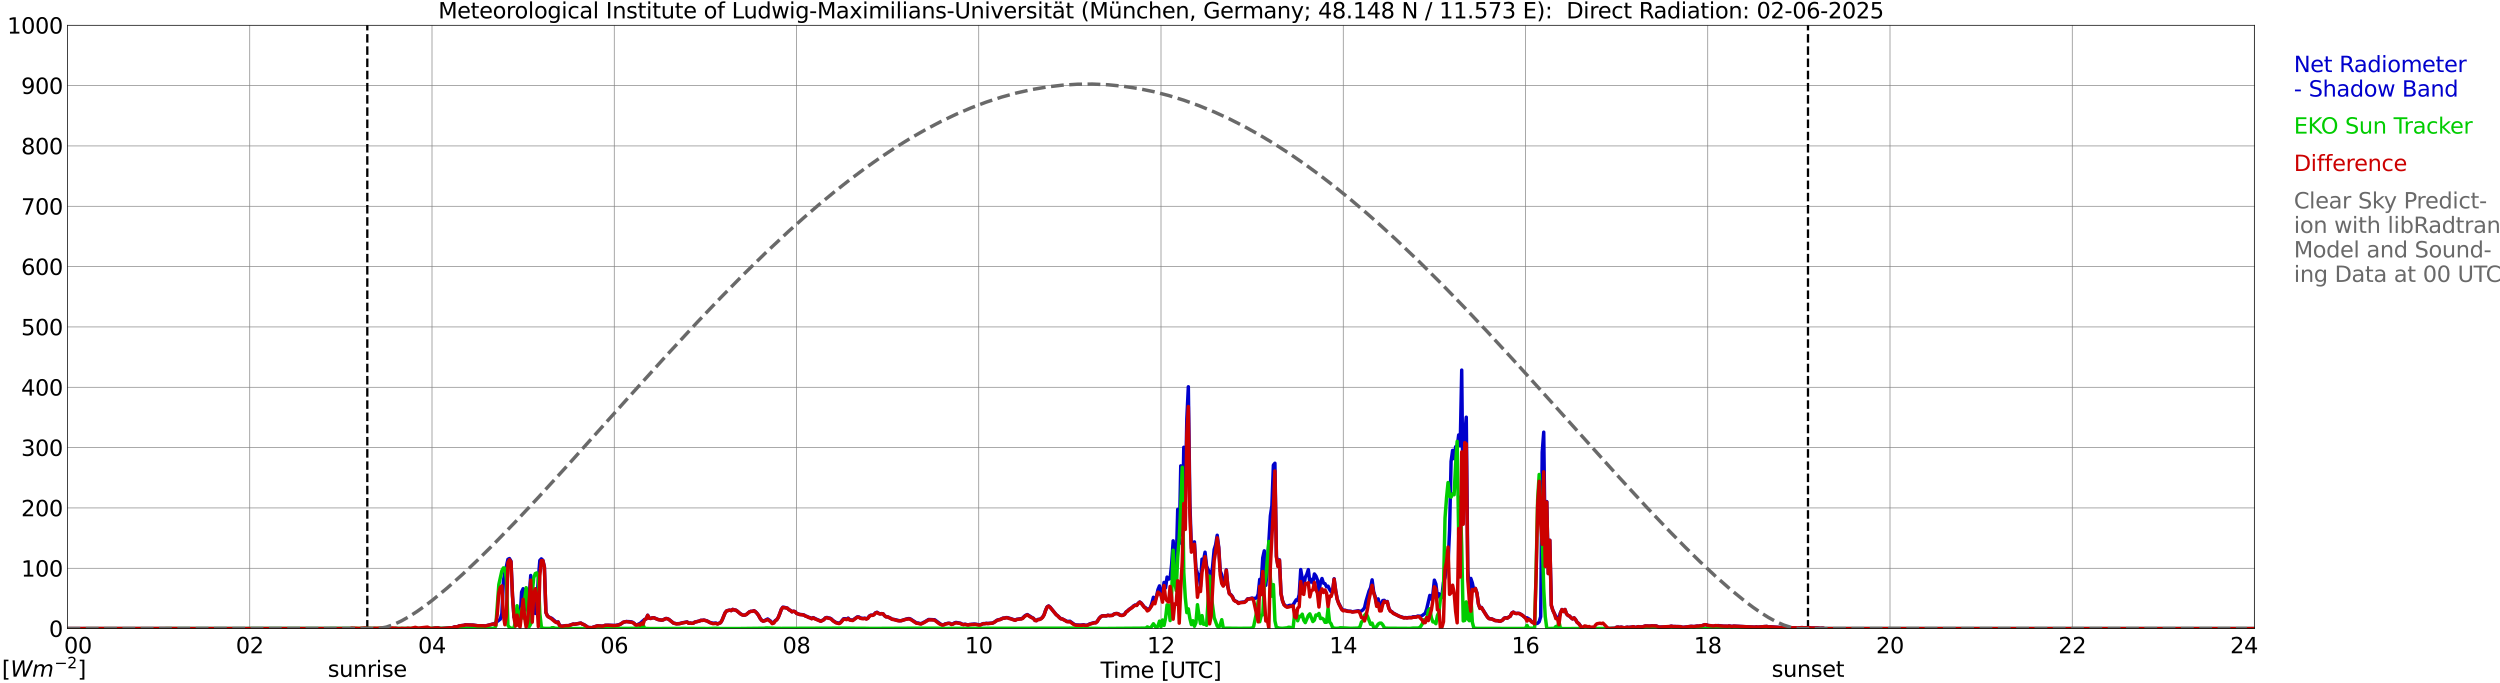 <?xml version="1.0" encoding="utf-8" standalone="no"?>
<!DOCTYPE svg PUBLIC "-//W3C//DTD SVG 1.1//EN"
  "http://www.w3.org/Graphics/SVG/1.1/DTD/svg11.dtd">
<svg xmlns:xlink="http://www.w3.org/1999/xlink" width="1085.4pt" height="296.64pt" viewBox="0 0 1085.4 296.64" xmlns="http://www.w3.org/2000/svg" version="1.1">
 <defs>
  <style type="text/css">*{stroke-linejoin: round; stroke-linecap: butt}</style>
 </defs>
 <g id="figure_1">
  <g id="patch_1">
   <path d="M 0 296.64 
L 1085.4 296.64 
L 1085.4 0 
L 0 0 
z
" style="fill: #ffffff"/>
  </g>
  <g id="axes_1">
   <g id="patch_2">
    <path d="M 29.306 272.909 
L 978.814 272.909 
L 978.814 10.976 
L 29.306 10.976 
z
" style="fill: #ffffff"/>
   </g>
   <g id="patch_3">
    <path d="M 978.814 272.909 
L 978.814 272.909 
L 978.814 10.976 
L 978.814 10.976 
z
" clip-path="url(#p4fd34226e0)" style="fill: #d3d3d3; opacity: 0.25; stroke: #d3d3d3; stroke-linejoin: miter"/>
   </g>
   <g id="matplotlib.axis_1">
    <g id="xtick_1">
     <g id="line2d_1">
      <path d="M 29.306 272.909 
L 29.306 10.976 
" clip-path="url(#p4fd34226e0)" style="fill: none; stroke: #808080; stroke-width: 0.3; stroke-linecap: square"/>
     </g>
     <g id="line2d_2"/>
     <g id="text_1">
      <!--    00 -->
      <g transform="translate(18.733 283.627) scale(0.095 -0.095)">
       <defs>
        <path id="DejaVuSans-20" transform="scale(0.016)"/>
        <path id="DejaVuSans-30" d="M 2034 4250 
Q 1547 4250 1301 3770 
Q 1056 3291 1056 2328 
Q 1056 1369 1301 889 
Q 1547 409 2034 409 
Q 2525 409 2770 889 
Q 3016 1369 3016 2328 
Q 3016 3291 2770 3770 
Q 2525 4250 2034 4250 
z
M 2034 4750 
Q 2819 4750 3233 4129 
Q 3647 3509 3647 2328 
Q 3647 1150 3233 529 
Q 2819 -91 2034 -91 
Q 1250 -91 836 529 
Q 422 1150 422 2328 
Q 422 3509 836 4129 
Q 1250 4750 2034 4750 
z
" transform="scale(0.016)"/>
       </defs>
       <use xlink:href="#DejaVuSans-20"/>
       <use xlink:href="#DejaVuSans-20" transform="translate(31.787 0)"/>
       <use xlink:href="#DejaVuSans-20" transform="translate(63.574 0)"/>
       <use xlink:href="#DejaVuSans-30" transform="translate(95.361 0)"/>
       <use xlink:href="#DejaVuSans-30" transform="translate(158.984 0)"/>
      </g>
     </g>
    </g>
    <g id="xtick_2">
     <g id="line2d_3">
      <path d="M 108.431 272.909 
L 108.431 10.976 
" clip-path="url(#p4fd34226e0)" style="fill: none; stroke: #808080; stroke-width: 0.3; stroke-linecap: square"/>
     </g>
     <g id="line2d_4"/>
     <g id="text_2">
      <!-- 02 -->
      <g transform="translate(102.387 283.627) scale(0.095 -0.095)">
       <defs>
        <path id="DejaVuSans-32" d="M 1228 531 
L 3431 531 
L 3431 0 
L 469 0 
L 469 531 
Q 828 903 1448 1529 
Q 2069 2156 2228 2338 
Q 2531 2678 2651 2914 
Q 2772 3150 2772 3378 
Q 2772 3750 2511 3984 
Q 2250 4219 1831 4219 
Q 1534 4219 1204 4116 
Q 875 4013 500 3803 
L 500 4441 
Q 881 4594 1212 4672 
Q 1544 4750 1819 4750 
Q 2544 4750 2975 4387 
Q 3406 4025 3406 3419 
Q 3406 3131 3298 2873 
Q 3191 2616 2906 2266 
Q 2828 2175 2409 1742 
Q 1991 1309 1228 531 
z
" transform="scale(0.016)"/>
       </defs>
       <use xlink:href="#DejaVuSans-30"/>
       <use xlink:href="#DejaVuSans-32" transform="translate(63.623 0)"/>
      </g>
     </g>
    </g>
    <g id="xtick_3">
     <g id="line2d_5">
      <path d="M 187.557 272.909 
L 187.557 10.976 
" clip-path="url(#p4fd34226e0)" style="fill: none; stroke: #808080; stroke-width: 0.3; stroke-linecap: square"/>
     </g>
     <g id="line2d_6"/>
     <g id="text_3">
      <!-- 04 -->
      <g transform="translate(181.513 283.627) scale(0.095 -0.095)">
       <defs>
        <path id="DejaVuSans-34" d="M 2419 4116 
L 825 1625 
L 2419 1625 
L 2419 4116 
z
M 2253 4666 
L 3047 4666 
L 3047 1625 
L 3713 1625 
L 3713 1100 
L 3047 1100 
L 3047 0 
L 2419 0 
L 2419 1100 
L 313 1100 
L 313 1709 
L 2253 4666 
z
" transform="scale(0.016)"/>
       </defs>
       <use xlink:href="#DejaVuSans-30"/>
       <use xlink:href="#DejaVuSans-34" transform="translate(63.623 0)"/>
      </g>
     </g>
    </g>
    <g id="xtick_4">
     <g id="line2d_7">
      <path d="M 266.683 272.909 
L 266.683 10.976 
" clip-path="url(#p4fd34226e0)" style="fill: none; stroke: #808080; stroke-width: 0.3; stroke-linecap: square"/>
     </g>
     <g id="line2d_8"/>
     <g id="text_4">
      <!-- 06 -->
      <g transform="translate(260.638 283.627) scale(0.095 -0.095)">
       <defs>
        <path id="DejaVuSans-36" d="M 2113 2584 
Q 1688 2584 1439 2293 
Q 1191 2003 1191 1497 
Q 1191 994 1439 701 
Q 1688 409 2113 409 
Q 2538 409 2786 701 
Q 3034 994 3034 1497 
Q 3034 2003 2786 2293 
Q 2538 2584 2113 2584 
z
M 3366 4563 
L 3366 3988 
Q 3128 4100 2886 4159 
Q 2644 4219 2406 4219 
Q 1781 4219 1451 3797 
Q 1122 3375 1075 2522 
Q 1259 2794 1537 2939 
Q 1816 3084 2150 3084 
Q 2853 3084 3261 2657 
Q 3669 2231 3669 1497 
Q 3669 778 3244 343 
Q 2819 -91 2113 -91 
Q 1303 -91 875 529 
Q 447 1150 447 2328 
Q 447 3434 972 4092 
Q 1497 4750 2381 4750 
Q 2619 4750 2861 4703 
Q 3103 4656 3366 4563 
z
" transform="scale(0.016)"/>
       </defs>
       <use xlink:href="#DejaVuSans-30"/>
       <use xlink:href="#DejaVuSans-36" transform="translate(63.623 0)"/>
      </g>
     </g>
    </g>
    <g id="xtick_5">
     <g id="line2d_9">
      <path d="M 345.808 272.909 
L 345.808 10.976 
" clip-path="url(#p4fd34226e0)" style="fill: none; stroke: #808080; stroke-width: 0.3; stroke-linecap: square"/>
     </g>
     <g id="line2d_10"/>
     <g id="text_5">
      <!-- 08 -->
      <g transform="translate(339.764 283.627) scale(0.095 -0.095)">
       <defs>
        <path id="DejaVuSans-38" d="M 2034 2216 
Q 1584 2216 1326 1975 
Q 1069 1734 1069 1313 
Q 1069 891 1326 650 
Q 1584 409 2034 409 
Q 2484 409 2743 651 
Q 3003 894 3003 1313 
Q 3003 1734 2745 1975 
Q 2488 2216 2034 2216 
z
M 1403 2484 
Q 997 2584 770 2862 
Q 544 3141 544 3541 
Q 544 4100 942 4425 
Q 1341 4750 2034 4750 
Q 2731 4750 3128 4425 
Q 3525 4100 3525 3541 
Q 3525 3141 3298 2862 
Q 3072 2584 2669 2484 
Q 3125 2378 3379 2068 
Q 3634 1759 3634 1313 
Q 3634 634 3220 271 
Q 2806 -91 2034 -91 
Q 1263 -91 848 271 
Q 434 634 434 1313 
Q 434 1759 690 2068 
Q 947 2378 1403 2484 
z
M 1172 3481 
Q 1172 3119 1398 2916 
Q 1625 2713 2034 2713 
Q 2441 2713 2670 2916 
Q 2900 3119 2900 3481 
Q 2900 3844 2670 4047 
Q 2441 4250 2034 4250 
Q 1625 4250 1398 4047 
Q 1172 3844 1172 3481 
z
" transform="scale(0.016)"/>
       </defs>
       <use xlink:href="#DejaVuSans-30"/>
       <use xlink:href="#DejaVuSans-38" transform="translate(63.623 0)"/>
      </g>
     </g>
    </g>
    <g id="xtick_6">
     <g id="line2d_11">
      <path d="M 424.934 272.909 
L 424.934 10.976 
" clip-path="url(#p4fd34226e0)" style="fill: none; stroke: #808080; stroke-width: 0.3; stroke-linecap: square"/>
     </g>
     <g id="line2d_12"/>
     <g id="text_6">
      <!-- 10 -->
      <g transform="translate(418.89 283.627) scale(0.095 -0.095)">
       <defs>
        <path id="DejaVuSans-31" d="M 794 531 
L 1825 531 
L 1825 4091 
L 703 3866 
L 703 4441 
L 1819 4666 
L 2450 4666 
L 2450 531 
L 3481 531 
L 3481 0 
L 794 0 
L 794 531 
z
" transform="scale(0.016)"/>
       </defs>
       <use xlink:href="#DejaVuSans-31"/>
       <use xlink:href="#DejaVuSans-30" transform="translate(63.623 0)"/>
      </g>
     </g>
    </g>
    <g id="xtick_7">
     <g id="line2d_13">
      <path d="M 504.06 272.909 
L 504.06 10.976 
" clip-path="url(#p4fd34226e0)" style="fill: none; stroke: #808080; stroke-width: 0.3; stroke-linecap: square"/>
     </g>
     <g id="line2d_14"/>
     <g id="text_7">
      <!-- 12 -->
      <g transform="translate(498.015 283.627) scale(0.095 -0.095)">
       <use xlink:href="#DejaVuSans-31"/>
       <use xlink:href="#DejaVuSans-32" transform="translate(63.623 0)"/>
      </g>
     </g>
    </g>
    <g id="xtick_8">
     <g id="line2d_15">
      <path d="M 583.185 272.909 
L 583.185 10.976 
" clip-path="url(#p4fd34226e0)" style="fill: none; stroke: #808080; stroke-width: 0.3; stroke-linecap: square"/>
     </g>
     <g id="line2d_16"/>
     <g id="text_8">
      <!-- 14 -->
      <g transform="translate(577.141 283.627) scale(0.095 -0.095)">
       <use xlink:href="#DejaVuSans-31"/>
       <use xlink:href="#DejaVuSans-34" transform="translate(63.623 0)"/>
      </g>
     </g>
    </g>
    <g id="xtick_9">
     <g id="line2d_17">
      <path d="M 662.311 272.909 
L 662.311 10.976 
" clip-path="url(#p4fd34226e0)" style="fill: none; stroke: #808080; stroke-width: 0.3; stroke-linecap: square"/>
     </g>
     <g id="line2d_18"/>
     <g id="text_9">
      <!-- 16 -->
      <g transform="translate(656.267 283.627) scale(0.095 -0.095)">
       <use xlink:href="#DejaVuSans-31"/>
       <use xlink:href="#DejaVuSans-36" transform="translate(63.623 0)"/>
      </g>
     </g>
    </g>
    <g id="xtick_10">
     <g id="line2d_19">
      <path d="M 741.437 272.909 
L 741.437 10.976 
" clip-path="url(#p4fd34226e0)" style="fill: none; stroke: #808080; stroke-width: 0.3; stroke-linecap: square"/>
     </g>
     <g id="line2d_20"/>
     <g id="text_10">
      <!-- 18 -->
      <g transform="translate(735.392 283.627) scale(0.095 -0.095)">
       <use xlink:href="#DejaVuSans-31"/>
       <use xlink:href="#DejaVuSans-38" transform="translate(63.623 0)"/>
      </g>
     </g>
    </g>
    <g id="xtick_11">
     <g id="line2d_21">
      <path d="M 820.562 272.909 
L 820.562 10.976 
" clip-path="url(#p4fd34226e0)" style="fill: none; stroke: #808080; stroke-width: 0.3; stroke-linecap: square"/>
     </g>
     <g id="line2d_22"/>
     <g id="text_11">
      <!-- 20 -->
      <g transform="translate(814.518 283.627) scale(0.095 -0.095)">
       <use xlink:href="#DejaVuSans-32"/>
       <use xlink:href="#DejaVuSans-30" transform="translate(63.623 0)"/>
      </g>
     </g>
    </g>
    <g id="xtick_12">
     <g id="line2d_23">
      <path d="M 899.688 272.909 
L 899.688 10.976 
" clip-path="url(#p4fd34226e0)" style="fill: none; stroke: #808080; stroke-width: 0.3; stroke-linecap: square"/>
     </g>
     <g id="line2d_24"/>
     <g id="text_12">
      <!-- 22 -->
      <g transform="translate(893.644 283.627) scale(0.095 -0.095)">
       <use xlink:href="#DejaVuSans-32"/>
       <use xlink:href="#DejaVuSans-32" transform="translate(63.623 0)"/>
      </g>
     </g>
    </g>
    <g id="xtick_13">
     <g id="line2d_25">
      <path d="M 978.814 272.909 
L 978.814 10.976 
" clip-path="url(#p4fd34226e0)" style="fill: none; stroke: #808080; stroke-width: 0.3; stroke-linecap: square"/>
     </g>
     <g id="line2d_26"/>
     <g id="text_13">
      <!-- 24    -->
      <g transform="translate(968.241 283.627) scale(0.095 -0.095)">
       <use xlink:href="#DejaVuSans-32"/>
       <use xlink:href="#DejaVuSans-34" transform="translate(63.623 0)"/>
       <use xlink:href="#DejaVuSans-20" transform="translate(127.246 0)"/>
       <use xlink:href="#DejaVuSans-20" transform="translate(159.033 0)"/>
       <use xlink:href="#DejaVuSans-20" transform="translate(190.82 0)"/>
      </g>
     </g>
    </g>
    <g id="text_14">
     <!-- Time [UTC] -->
     <g transform="translate(477.806 294.322) scale(0.095 -0.095)">
      <defs>
       <path id="DejaVuSans-54" d="M -19 4666 
L 3928 4666 
L 3928 4134 
L 2272 4134 
L 2272 0 
L 1638 0 
L 1638 4134 
L -19 4134 
L -19 4666 
z
" transform="scale(0.016)"/>
       <path id="DejaVuSans-69" d="M 603 3500 
L 1178 3500 
L 1178 0 
L 603 0 
L 603 3500 
z
M 603 4863 
L 1178 4863 
L 1178 4134 
L 603 4134 
L 603 4863 
z
" transform="scale(0.016)"/>
       <path id="DejaVuSans-6d" d="M 3328 2828 
Q 3544 3216 3844 3400 
Q 4144 3584 4550 3584 
Q 5097 3584 5394 3201 
Q 5691 2819 5691 2113 
L 5691 0 
L 5113 0 
L 5113 2094 
Q 5113 2597 4934 2840 
Q 4756 3084 4391 3084 
Q 3944 3084 3684 2787 
Q 3425 2491 3425 1978 
L 3425 0 
L 2847 0 
L 2847 2094 
Q 2847 2600 2669 2842 
Q 2491 3084 2119 3084 
Q 1678 3084 1418 2786 
Q 1159 2488 1159 1978 
L 1159 0 
L 581 0 
L 581 3500 
L 1159 3500 
L 1159 2956 
Q 1356 3278 1631 3431 
Q 1906 3584 2284 3584 
Q 2666 3584 2933 3390 
Q 3200 3197 3328 2828 
z
" transform="scale(0.016)"/>
       <path id="DejaVuSans-65" d="M 3597 1894 
L 3597 1613 
L 953 1613 
Q 991 1019 1311 708 
Q 1631 397 2203 397 
Q 2534 397 2845 478 
Q 3156 559 3463 722 
L 3463 178 
Q 3153 47 2828 -22 
Q 2503 -91 2169 -91 
Q 1331 -91 842 396 
Q 353 884 353 1716 
Q 353 2575 817 3079 
Q 1281 3584 2069 3584 
Q 2775 3584 3186 3129 
Q 3597 2675 3597 1894 
z
M 3022 2063 
Q 3016 2534 2758 2815 
Q 2500 3097 2075 3097 
Q 1594 3097 1305 2825 
Q 1016 2553 972 2059 
L 3022 2063 
z
" transform="scale(0.016)"/>
       <path id="DejaVuSans-5b" d="M 550 4863 
L 1875 4863 
L 1875 4416 
L 1125 4416 
L 1125 -397 
L 1875 -397 
L 1875 -844 
L 550 -844 
L 550 4863 
z
" transform="scale(0.016)"/>
       <path id="DejaVuSans-55" d="M 556 4666 
L 1191 4666 
L 1191 1831 
Q 1191 1081 1462 751 
Q 1734 422 2344 422 
Q 2950 422 3222 751 
Q 3494 1081 3494 1831 
L 3494 4666 
L 4128 4666 
L 4128 1753 
Q 4128 841 3676 375 
Q 3225 -91 2344 -91 
Q 1459 -91 1007 375 
Q 556 841 556 1753 
L 556 4666 
z
" transform="scale(0.016)"/>
       <path id="DejaVuSans-43" d="M 4122 4306 
L 4122 3641 
Q 3803 3938 3442 4084 
Q 3081 4231 2675 4231 
Q 1875 4231 1450 3742 
Q 1025 3253 1025 2328 
Q 1025 1406 1450 917 
Q 1875 428 2675 428 
Q 3081 428 3442 575 
Q 3803 722 4122 1019 
L 4122 359 
Q 3791 134 3420 21 
Q 3050 -91 2638 -91 
Q 1578 -91 968 557 
Q 359 1206 359 2328 
Q 359 3453 968 4101 
Q 1578 4750 2638 4750 
Q 3056 4750 3426 4639 
Q 3797 4528 4122 4306 
z
" transform="scale(0.016)"/>
       <path id="DejaVuSans-5d" d="M 1947 4863 
L 1947 -844 
L 622 -844 
L 622 -397 
L 1369 -397 
L 1369 4416 
L 622 4416 
L 622 4863 
L 1947 4863 
z
" transform="scale(0.016)"/>
      </defs>
      <use xlink:href="#DejaVuSans-54"/>
      <use xlink:href="#DejaVuSans-69" transform="translate(57.959 0)"/>
      <use xlink:href="#DejaVuSans-6d" transform="translate(85.742 0)"/>
      <use xlink:href="#DejaVuSans-65" transform="translate(183.154 0)"/>
      <use xlink:href="#DejaVuSans-20" transform="translate(244.678 0)"/>
      <use xlink:href="#DejaVuSans-5b" transform="translate(276.465 0)"/>
      <use xlink:href="#DejaVuSans-55" transform="translate(315.479 0)"/>
      <use xlink:href="#DejaVuSans-54" transform="translate(388.672 0)"/>
      <use xlink:href="#DejaVuSans-43" transform="translate(443.881 0)"/>
      <use xlink:href="#DejaVuSans-5d" transform="translate(513.705 0)"/>
     </g>
    </g>
   </g>
   <g id="matplotlib.axis_2">
    <g id="ytick_1">
     <g id="line2d_27">
      <path d="M 29.306 272.909 
L 978.814 272.909 
" clip-path="url(#p4fd34226e0)" style="fill: none; stroke: #808080; stroke-width: 0.3; stroke-linecap: square"/>
     </g>
     <g id="line2d_28"/>
     <g id="text_15">
      <!-- 0 -->
      <g transform="translate(21.261 276.518) scale(0.095 -0.095)">
       <use xlink:href="#DejaVuSans-30"/>
      </g>
     </g>
    </g>
    <g id="ytick_2">
     <g id="line2d_29">
      <path d="M 29.306 246.715 
L 978.814 246.715 
" clip-path="url(#p4fd34226e0)" style="fill: none; stroke: #808080; stroke-width: 0.3; stroke-linecap: square"/>
     </g>
     <g id="line2d_30"/>
     <g id="text_16">
      <!-- 100 -->
      <g transform="translate(9.173 250.325) scale(0.095 -0.095)">
       <use xlink:href="#DejaVuSans-31"/>
       <use xlink:href="#DejaVuSans-30" transform="translate(63.623 0)"/>
       <use xlink:href="#DejaVuSans-30" transform="translate(127.246 0)"/>
      </g>
     </g>
    </g>
    <g id="ytick_3">
     <g id="line2d_31">
      <path d="M 29.306 220.522 
L 978.814 220.522 
" clip-path="url(#p4fd34226e0)" style="fill: none; stroke: #808080; stroke-width: 0.3; stroke-linecap: square"/>
     </g>
     <g id="line2d_32"/>
     <g id="text_17">
      <!-- 200 -->
      <g transform="translate(9.173 224.131) scale(0.095 -0.095)">
       <use xlink:href="#DejaVuSans-32"/>
       <use xlink:href="#DejaVuSans-30" transform="translate(63.623 0)"/>
       <use xlink:href="#DejaVuSans-30" transform="translate(127.246 0)"/>
      </g>
     </g>
    </g>
    <g id="ytick_4">
     <g id="line2d_33">
      <path d="M 29.306 194.329 
L 978.814 194.329 
" clip-path="url(#p4fd34226e0)" style="fill: none; stroke: #808080; stroke-width: 0.3; stroke-linecap: square"/>
     </g>
     <g id="line2d_34"/>
     <g id="text_18">
      <!-- 300 -->
      <g transform="translate(9.173 197.938) scale(0.095 -0.095)">
       <defs>
        <path id="DejaVuSans-33" d="M 2597 2516 
Q 3050 2419 3304 2112 
Q 3559 1806 3559 1356 
Q 3559 666 3084 287 
Q 2609 -91 1734 -91 
Q 1441 -91 1130 -33 
Q 819 25 488 141 
L 488 750 
Q 750 597 1062 519 
Q 1375 441 1716 441 
Q 2309 441 2620 675 
Q 2931 909 2931 1356 
Q 2931 1769 2642 2001 
Q 2353 2234 1838 2234 
L 1294 2234 
L 1294 2753 
L 1863 2753 
Q 2328 2753 2575 2939 
Q 2822 3125 2822 3475 
Q 2822 3834 2567 4026 
Q 2313 4219 1838 4219 
Q 1578 4219 1281 4162 
Q 984 4106 628 3988 
L 628 4550 
Q 988 4650 1302 4700 
Q 1616 4750 1894 4750 
Q 2613 4750 3031 4423 
Q 3450 4097 3450 3541 
Q 3450 3153 3228 2886 
Q 3006 2619 2597 2516 
z
" transform="scale(0.016)"/>
       </defs>
       <use xlink:href="#DejaVuSans-33"/>
       <use xlink:href="#DejaVuSans-30" transform="translate(63.623 0)"/>
       <use xlink:href="#DejaVuSans-30" transform="translate(127.246 0)"/>
      </g>
     </g>
    </g>
    <g id="ytick_5">
     <g id="line2d_35">
      <path d="M 29.306 168.136 
L 978.814 168.136 
" clip-path="url(#p4fd34226e0)" style="fill: none; stroke: #808080; stroke-width: 0.3; stroke-linecap: square"/>
     </g>
     <g id="line2d_36"/>
     <g id="text_19">
      <!-- 400 -->
      <g transform="translate(9.173 171.745) scale(0.095 -0.095)">
       <use xlink:href="#DejaVuSans-34"/>
       <use xlink:href="#DejaVuSans-30" transform="translate(63.623 0)"/>
       <use xlink:href="#DejaVuSans-30" transform="translate(127.246 0)"/>
      </g>
     </g>
    </g>
    <g id="ytick_6">
     <g id="line2d_37">
      <path d="M 29.306 141.942 
L 978.814 141.942 
" clip-path="url(#p4fd34226e0)" style="fill: none; stroke: #808080; stroke-width: 0.3; stroke-linecap: square"/>
     </g>
     <g id="line2d_38"/>
     <g id="text_20">
      <!-- 500 -->
      <g transform="translate(9.173 145.551) scale(0.095 -0.095)">
       <defs>
        <path id="DejaVuSans-35" d="M 691 4666 
L 3169 4666 
L 3169 4134 
L 1269 4134 
L 1269 2991 
Q 1406 3038 1543 3061 
Q 1681 3084 1819 3084 
Q 2600 3084 3056 2656 
Q 3513 2228 3513 1497 
Q 3513 744 3044 326 
Q 2575 -91 1722 -91 
Q 1428 -91 1123 -41 
Q 819 9 494 109 
L 494 744 
Q 775 591 1075 516 
Q 1375 441 1709 441 
Q 2250 441 2565 725 
Q 2881 1009 2881 1497 
Q 2881 1984 2565 2268 
Q 2250 2553 1709 2553 
Q 1456 2553 1204 2497 
Q 953 2441 691 2322 
L 691 4666 
z
" transform="scale(0.016)"/>
       </defs>
       <use xlink:href="#DejaVuSans-35"/>
       <use xlink:href="#DejaVuSans-30" transform="translate(63.623 0)"/>
       <use xlink:href="#DejaVuSans-30" transform="translate(127.246 0)"/>
      </g>
     </g>
    </g>
    <g id="ytick_7">
     <g id="line2d_39">
      <path d="M 29.306 115.749 
L 978.814 115.749 
" clip-path="url(#p4fd34226e0)" style="fill: none; stroke: #808080; stroke-width: 0.3; stroke-linecap: square"/>
     </g>
     <g id="line2d_40"/>
     <g id="text_21">
      <!-- 600 -->
      <g transform="translate(9.173 119.358) scale(0.095 -0.095)">
       <use xlink:href="#DejaVuSans-36"/>
       <use xlink:href="#DejaVuSans-30" transform="translate(63.623 0)"/>
       <use xlink:href="#DejaVuSans-30" transform="translate(127.246 0)"/>
      </g>
     </g>
    </g>
    <g id="ytick_8">
     <g id="line2d_41">
      <path d="M 29.306 89.556 
L 978.814 89.556 
" clip-path="url(#p4fd34226e0)" style="fill: none; stroke: #808080; stroke-width: 0.3; stroke-linecap: square"/>
     </g>
     <g id="line2d_42"/>
     <g id="text_22">
      <!-- 700 -->
      <g transform="translate(9.173 93.165) scale(0.095 -0.095)">
       <defs>
        <path id="DejaVuSans-37" d="M 525 4666 
L 3525 4666 
L 3525 4397 
L 1831 0 
L 1172 0 
L 2766 4134 
L 525 4134 
L 525 4666 
z
" transform="scale(0.016)"/>
       </defs>
       <use xlink:href="#DejaVuSans-37"/>
       <use xlink:href="#DejaVuSans-30" transform="translate(63.623 0)"/>
       <use xlink:href="#DejaVuSans-30" transform="translate(127.246 0)"/>
      </g>
     </g>
    </g>
    <g id="ytick_9">
     <g id="line2d_43">
      <path d="M 29.306 63.362 
L 978.814 63.362 
" clip-path="url(#p4fd34226e0)" style="fill: none; stroke: #808080; stroke-width: 0.3; stroke-linecap: square"/>
     </g>
     <g id="line2d_44"/>
     <g id="text_23">
      <!-- 800 -->
      <g transform="translate(9.173 66.972) scale(0.095 -0.095)">
       <use xlink:href="#DejaVuSans-38"/>
       <use xlink:href="#DejaVuSans-30" transform="translate(63.623 0)"/>
       <use xlink:href="#DejaVuSans-30" transform="translate(127.246 0)"/>
      </g>
     </g>
    </g>
    <g id="ytick_10">
     <g id="line2d_45">
      <path d="M 29.306 37.169 
L 978.814 37.169 
" clip-path="url(#p4fd34226e0)" style="fill: none; stroke: #808080; stroke-width: 0.3; stroke-linecap: square"/>
     </g>
     <g id="line2d_46"/>
     <g id="text_24">
      <!-- 900 -->
      <g transform="translate(9.173 40.778) scale(0.095 -0.095)">
       <defs>
        <path id="DejaVuSans-39" d="M 703 97 
L 703 672 
Q 941 559 1184 500 
Q 1428 441 1663 441 
Q 2288 441 2617 861 
Q 2947 1281 2994 2138 
Q 2813 1869 2534 1725 
Q 2256 1581 1919 1581 
Q 1219 1581 811 2004 
Q 403 2428 403 3163 
Q 403 3881 828 4315 
Q 1253 4750 1959 4750 
Q 2769 4750 3195 4129 
Q 3622 3509 3622 2328 
Q 3622 1225 3098 567 
Q 2575 -91 1691 -91 
Q 1453 -91 1209 -44 
Q 966 3 703 97 
z
M 1959 2075 
Q 2384 2075 2632 2365 
Q 2881 2656 2881 3163 
Q 2881 3666 2632 3958 
Q 2384 4250 1959 4250 
Q 1534 4250 1286 3958 
Q 1038 3666 1038 3163 
Q 1038 2656 1286 2365 
Q 1534 2075 1959 2075 
z
" transform="scale(0.016)"/>
       </defs>
       <use xlink:href="#DejaVuSans-39"/>
       <use xlink:href="#DejaVuSans-30" transform="translate(63.623 0)"/>
       <use xlink:href="#DejaVuSans-30" transform="translate(127.246 0)"/>
      </g>
     </g>
    </g>
    <g id="ytick_11">
     <g id="line2d_47">
      <path d="M 29.306 10.976 
L 978.814 10.976 
" clip-path="url(#p4fd34226e0)" style="fill: none; stroke: #808080; stroke-width: 0.3; stroke-linecap: square"/>
     </g>
     <g id="line2d_48"/>
     <g id="text_25">
      <!-- 1000 -->
      <g transform="translate(3.128 14.585) scale(0.095 -0.095)">
       <use xlink:href="#DejaVuSans-31"/>
       <use xlink:href="#DejaVuSans-30" transform="translate(63.623 0)"/>
       <use xlink:href="#DejaVuSans-30" transform="translate(127.246 0)"/>
       <use xlink:href="#DejaVuSans-30" transform="translate(190.869 0)"/>
      </g>
     </g>
    </g>
   </g>
   <g id="line2d_49">
    <path d="M 159.468 272.909 
L 159.468 10.976 
" clip-path="url(#p4fd34226e0)" style="fill: none; stroke-dasharray: 3.7,1.6; stroke-dashoffset: 0; stroke: #000000"/>
   </g>
   <g id="line2d_50">
    <path d="M 784.956 272.909 
L 784.956 10.976 
" clip-path="url(#p4fd34226e0)" style="fill: none; stroke-dasharray: 3.7,1.6; stroke-dashoffset: 0; stroke: #000000"/>
   </g>
   <g id="line2d_51">
    <path d="M 29.306 272.909 
L 151.951 272.909 
L 152.61 273.121 
L 154.588 273.048 
L 155.907 272.959 
L 158.544 273.202 
L 159.204 272.959 
L 160.523 273.04 
L 161.182 272.948 
L 161.841 272.977 
L 162.501 272.835 
L 164.479 273.142 
L 165.138 273.192 
L 165.798 273.069 
L 169.094 273.16 
L 169.754 273.097 
L 170.413 273.168 
L 171.073 273.097 
L 171.732 272.807 
L 172.391 272.917 
L 173.71 272.959 
L 175.029 272.938 
L 176.348 272.919 
L 177.007 273.11 
L 178.326 272.948 
L 180.304 273.433 
L 181.623 273.079 
L 183.601 273.331 
L 185.579 273.545 
L 186.898 272.985 
L 188.876 272.649 
L 190.195 272.587 
L 190.854 272.812 
L 191.513 272.901 
L 193.492 272.744 
L 195.47 272.553 
L 196.129 272.649 
L 197.448 272.133 
L 198.107 272.199 
L 198.767 272.021 
L 199.426 271.725 
L 201.404 271.489 
L 202.063 271.293 
L 205.36 271.387 
L 207.339 271.659 
L 209.976 271.68 
L 210.635 271.793 
L 214.592 270.795 
L 217.229 268.791 
L 217.889 266.384 
L 218.548 252.3 
L 219.207 248.394 
L 219.867 245.864 
L 220.526 242.839 
L 221.186 242.504 
L 221.845 243.651 
L 222.504 258.581 
L 223.164 267.911 
L 223.823 268.576 
L 224.482 268.841 
L 225.142 268.595 
L 225.801 268.034 
L 226.461 257.028 
L 227.12 255.598 
L 227.779 264.93 
L 228.439 255.771 
L 229.098 261.358 
L 229.757 259.152 
L 230.417 249.856 
L 231.076 254.634 
L 231.736 265.651 
L 232.395 266.324 
L 233.054 261.355 
L 233.714 251.451 
L 234.373 243.329 
L 235.033 242.645 
L 235.692 243.261 
L 236.351 246.163 
L 237.011 265.829 
L 237.67 267.369 
L 238.329 267.906 
L 239.648 268.498 
L 241.626 270.24 
L 242.286 270.012 
L 242.945 271.542 
L 243.604 271.824 
L 244.264 271.843 
L 245.583 271.636 
L 246.901 271.617 
L 248.88 270.921 
L 249.539 270.994 
L 252.176 270.509 
L 252.836 270.908 
L 253.495 271.146 
L 254.814 272.016 
L 255.473 272.474 
L 256.133 272.445 
L 256.792 272.547 
L 259.43 271.688 
L 261.408 271.843 
L 262.067 271.748 
L 262.726 271.484 
L 264.045 271.447 
L 267.342 271.549 
L 269.32 271.033 
L 270.639 270.13 
L 271.958 269.842 
L 273.277 269.904 
L 273.936 269.949 
L 274.595 270.151 
L 275.255 270.564 
L 275.914 271.248 
L 276.573 271.314 
L 277.892 270.64 
L 279.87 268.914 
L 280.53 268.697 
L 281.189 267.117 
L 281.849 268.377 
L 282.508 268.5 
L 283.167 268.254 
L 283.827 268.178 
L 285.805 268.993 
L 287.124 269.213 
L 287.783 269.158 
L 289.102 268.511 
L 289.761 268.603 
L 290.42 268.92 
L 292.399 270.512 
L 293.717 270.808 
L 295.036 270.719 
L 296.355 270.373 
L 298.333 270.02 
L 298.992 270.572 
L 299.652 270.478 
L 300.311 270.604 
L 300.971 270.564 
L 301.63 270.098 
L 303.608 269.632 
L 304.267 269.323 
L 304.927 269.336 
L 305.586 269.213 
L 306.905 269.556 
L 308.224 270.245 
L 309.543 270.578 
L 310.861 270.499 
L 311.521 270.847 
L 312.839 270.337 
L 313.499 269.231 
L 314.818 266.007 
L 315.477 265.187 
L 316.796 264.878 
L 317.455 265.087 
L 318.114 264.571 
L 318.774 264.799 
L 319.433 264.883 
L 320.093 265.328 
L 321.411 266.444 
L 322.071 266.842 
L 322.73 267.086 
L 323.39 267.036 
L 324.049 266.756 
L 325.368 265.64 
L 326.027 265.402 
L 326.686 265.404 
L 327.346 265.124 
L 328.005 265.577 
L 328.665 266.253 
L 329.324 267.146 
L 329.983 268.388 
L 330.643 269.257 
L 331.302 269.608 
L 331.961 269.412 
L 333.28 268.731 
L 334.599 269.69 
L 335.258 270.528 
L 335.918 270.339 
L 336.577 269.438 
L 337.236 269.011 
L 337.896 268.016 
L 338.555 266.418 
L 339.215 264.527 
L 339.874 263.626 
L 340.533 263.681 
L 341.852 264.037 
L 342.512 264.705 
L 343.171 265.012 
L 343.83 265.611 
L 344.49 265.36 
L 345.149 265.528 
L 345.808 266.245 
L 347.127 266.743 
L 348.446 266.869 
L 349.105 267.039 
L 349.765 267.455 
L 350.424 267.673 
L 351.083 268.008 
L 351.743 268.181 
L 352.402 268.553 
L 353.062 268.144 
L 354.38 268.812 
L 356.359 269.671 
L 357.677 269.001 
L 358.337 268.254 
L 358.996 268.06 
L 359.655 268.299 
L 360.315 268.375 
L 360.974 268.755 
L 361.634 269.407 
L 362.952 270.25 
L 364.271 270.57 
L 364.93 270.19 
L 366.249 268.652 
L 366.909 268.608 
L 367.568 268.828 
L 368.227 268.362 
L 368.887 269.032 
L 370.206 269.271 
L 372.184 267.827 
L 372.843 267.838 
L 373.502 268.252 
L 374.162 268.427 
L 374.821 268.48 
L 375.481 268.393 
L 376.14 268.652 
L 376.799 268.322 
L 377.459 267.45 
L 378.118 267.065 
L 378.777 267.123 
L 379.437 266.801 
L 380.096 266.067 
L 380.756 265.826 
L 381.415 266.248 
L 382.074 266.518 
L 382.734 266.4 
L 383.393 266.502 
L 384.053 267.314 
L 384.712 267.796 
L 385.371 267.796 
L 386.69 268.432 
L 387.349 268.862 
L 388.009 268.925 
L 390.646 269.517 
L 391.306 269.449 
L 393.943 268.637 
L 394.603 268.55 
L 395.262 268.726 
L 397.899 270.431 
L 398.559 270.489 
L 399.878 270.8 
L 401.856 269.763 
L 403.175 268.951 
L 405.812 269.082 
L 408.45 271.028 
L 409.109 271.287 
L 409.768 271.201 
L 410.428 270.858 
L 411.746 270.591 
L 412.406 270.635 
L 413.065 271.015 
L 413.725 270.847 
L 414.384 270.449 
L 415.043 270.227 
L 417.022 270.596 
L 417.681 270.976 
L 418.34 271.125 
L 419 271.002 
L 420.318 271.335 
L 420.978 271.136 
L 422.956 270.934 
L 425.593 271.287 
L 426.912 270.737 
L 427.572 270.74 
L 428.231 270.63 
L 428.89 270.685 
L 430.869 270.502 
L 431.528 270.203 
L 432.847 269.284 
L 433.506 269.058 
L 434.165 268.954 
L 435.484 268.359 
L 436.144 268.328 
L 436.803 268.139 
L 437.462 268.17 
L 438.781 268.582 
L 440.759 269.236 
L 441.419 268.88 
L 443.397 268.6 
L 444.056 268.294 
L 444.716 267.573 
L 445.375 267.104 
L 446.034 266.824 
L 448.012 268.084 
L 448.672 268.401 
L 449.331 269.312 
L 449.991 269.42 
L 450.65 268.904 
L 451.309 268.901 
L 451.969 268.537 
L 452.628 267.979 
L 453.287 266.897 
L 453.947 264.972 
L 454.606 263.482 
L 455.266 263.084 
L 455.925 263.608 
L 458.563 266.85 
L 459.222 267.361 
L 460.541 268.6 
L 461.2 268.707 
L 462.519 269.402 
L 463.178 269.766 
L 463.838 269.802 
L 464.497 269.705 
L 466.475 271.117 
L 467.134 271.308 
L 469.113 271.421 
L 470.431 271.227 
L 471.091 271.421 
L 471.75 271.466 
L 472.409 271.253 
L 473.069 270.889 
L 475.047 270.31 
L 475.706 270.313 
L 476.366 269.808 
L 477.025 268.705 
L 477.685 267.919 
L 478.344 267.45 
L 479.003 267.322 
L 480.322 267.377 
L 480.981 267.102 
L 481.641 267.241 
L 482.96 267.146 
L 483.619 266.625 
L 484.278 266.395 
L 484.938 266.35 
L 485.597 266.552 
L 486.256 267.034 
L 486.916 267.146 
L 487.575 267.028 
L 488.235 266.664 
L 488.894 265.666 
L 489.553 265.195 
L 490.213 264.582 
L 491.532 263.673 
L 492.191 263.042 
L 492.85 262.659 
L 493.51 262.772 
L 494.169 261.902 
L 494.828 261.363 
L 495.488 261.834 
L 496.807 263.547 
L 497.466 263.948 
L 498.125 264.511 
L 498.785 264.496 
L 499.444 263.778 
L 500.103 261.847 
L 500.763 259.312 
L 501.422 260.865 
L 502.082 259.121 
L 502.741 255.985 
L 503.4 254.367 
L 504.06 257.722 
L 504.719 257.714 
L 505.379 252.874 
L 506.038 255.215 
L 506.697 250.55 
L 507.357 251.438 
L 508.016 251.132 
L 508.675 244.921 
L 509.335 234.803 
L 509.994 241.817 
L 510.654 245.869 
L 511.313 221.156 
L 511.972 236.034 
L 512.632 202.265 
L 513.291 232.288 
L 513.95 194.195 
L 514.61 216.439 
L 515.269 181.916 
L 515.929 167.918 
L 516.588 218.191 
L 517.247 237.988 
L 517.907 235.612 
L 518.566 235.269 
L 519.226 246.537 
L 519.885 248.926 
L 520.544 249.683 
L 521.204 254.621 
L 521.863 242.768 
L 522.522 243.376 
L 523.182 239.753 
L 523.841 245.697 
L 524.501 247.399 
L 525.16 248.078 
L 525.819 252.74 
L 527.138 238.577 
L 527.797 236.445 
L 528.457 232.385 
L 529.116 237.548 
L 529.776 247.936 
L 530.435 249.518 
L 531.094 254.204 
L 531.754 253.256 
L 532.413 247.386 
L 533.073 254.537 
L 533.732 257.641 
L 534.391 258.172 
L 535.051 258.984 
L 535.71 260.47 
L 536.369 260.957 
L 537.029 261.2 
L 537.688 261.902 
L 538.348 261.57 
L 539.666 261.392 
L 540.326 261.323 
L 540.985 260.857 
L 541.644 260.009 
L 542.304 259.993 
L 543.623 259.639 
L 544.282 259.865 
L 545.601 259.618 
L 546.26 257.939 
L 546.919 251.559 
L 547.579 252.528 
L 548.238 242.14 
L 548.898 239.148 
L 549.557 254.115 
L 550.216 246.674 
L 551.535 224.043 
L 552.195 219.553 
L 552.854 201.917 
L 553.513 201.126 
L 554.173 241.422 
L 554.832 245.605 
L 555.491 243.062 
L 556.151 257.635 
L 556.81 260.766 
L 557.47 262.463 
L 558.129 262.995 
L 558.788 263.317 
L 559.448 262.955 
L 560.107 262.772 
L 560.766 262.94 
L 561.426 262.555 
L 562.745 260.425 
L 563.404 260.648 
L 564.063 258.107 
L 564.723 247.284 
L 565.382 251.307 
L 566.042 254.498 
L 566.701 250.647 
L 567.36 249.361 
L 568.02 247.305 
L 568.679 252.75 
L 569.338 251.551 
L 569.998 253.112 
L 570.657 249.191 
L 571.317 250.092 
L 571.976 251.779 
L 572.635 256.968 
L 573.295 252.85 
L 573.954 251.168 
L 574.613 253.177 
L 575.273 253.416 
L 575.932 254.746 
L 576.592 254.498 
L 577.251 255.93 
L 577.91 256.878 
L 578.57 256.52 
L 579.229 251.281 
L 579.889 256.347 
L 580.548 260.077 
L 581.207 261.874 
L 582.526 264.37 
L 583.185 264.98 
L 583.845 264.899 
L 585.164 265.308 
L 586.482 265.394 
L 587.142 265.614 
L 589.779 265.161 
L 590.439 265.436 
L 591.098 265.25 
L 591.757 264.734 
L 592.417 263.867 
L 593.076 261.014 
L 594.395 256.572 
L 595.054 255.142 
L 595.714 251.75 
L 596.373 256.852 
L 597.032 259.016 
L 597.692 262.306 
L 598.351 260.001 
L 599.011 262.856 
L 599.67 262.843 
L 600.329 260.745 
L 600.989 260.645 
L 601.648 261.368 
L 602.307 261.135 
L 602.967 263.982 
L 603.626 265.229 
L 604.286 265.575 
L 604.945 266.18 
L 607.582 267.639 
L 608.242 267.767 
L 609.561 268.189 
L 610.22 268.115 
L 610.879 268.239 
L 611.539 268.097 
L 612.858 268.053 
L 613.517 267.783 
L 614.836 267.783 
L 615.495 267.466 
L 616.814 267.537 
L 617.473 267.235 
L 618.792 266.24 
L 619.451 264.273 
L 620.77 258.5 
L 621.429 260.1 
L 622.089 257.96 
L 622.748 251.881 
L 623.408 253.604 
L 624.067 259.071 
L 624.726 257.79 
L 625.386 260.077 
L 626.045 258.471 
L 626.705 252.853 
L 627.364 250.731 
L 628.023 245.097 
L 628.683 244.866 
L 629.342 230.292 
L 630.001 200.345 
L 630.661 195.555 
L 631.32 199.148 
L 631.98 193.946 
L 632.639 194.138 
L 633.298 188.834 
L 633.958 193.475 
L 634.617 160.684 
L 635.276 224.276 
L 635.936 188.64 
L 636.595 181.135 
L 637.255 247.213 
L 637.914 257.201 
L 638.573 251.129 
L 639.233 253.128 
L 639.892 256.328 
L 640.552 255.438 
L 641.211 257.402 
L 641.87 262.164 
L 642.53 264.05 
L 643.189 263.694 
L 644.508 265.858 
L 645.827 267.893 
L 646.486 268.542 
L 647.805 268.749 
L 649.123 269.388 
L 650.442 269.506 
L 651.102 269.75 
L 651.761 269.532 
L 652.42 269.137 
L 653.08 268.359 
L 653.739 268.178 
L 654.399 268.333 
L 655.717 267.489 
L 656.377 266.106 
L 657.036 265.761 
L 657.695 266.237 
L 658.355 266.342 
L 659.014 266.269 
L 659.674 266.35 
L 660.992 267.136 
L 662.311 268.212 
L 662.97 268.228 
L 664.289 269.069 
L 664.949 269.847 
L 666.267 270.638 
L 666.927 270.792 
L 667.586 270.572 
L 668.246 269.944 
L 668.905 267.723 
L 669.564 196.364 
L 670.224 187.634 
L 670.883 240.712 
L 671.542 217.774 
L 672.202 249 
L 672.861 234.559 
L 673.521 262.814 
L 674.18 264.959 
L 675.499 267.686 
L 676.158 268.218 
L 676.817 268.102 
L 677.477 266.083 
L 678.136 264.64 
L 678.796 265.493 
L 679.455 264.616 
L 680.114 266.502 
L 680.774 267.22 
L 681.433 267.455 
L 682.092 268.189 
L 682.752 268.705 
L 683.411 268.252 
L 684.071 269.016 
L 684.73 270.193 
L 685.389 270.654 
L 686.049 271.552 
L 687.368 273.606 
L 688.027 274.019 
L 688.686 273.883 
L 689.346 273.621 
L 690.005 273.723 
L 690.664 273.299 
L 691.324 273.49 
L 691.983 273.186 
L 692.643 274.258 
L 693.302 274.789 
L 693.961 274.871 
L 694.621 275.072 
L 695.28 274.962 
L 695.939 275.203 
L 697.918 273.189 
L 698.577 272.88 
L 701.215 272.752 
L 701.874 272.306 
L 702.533 272.246 
L 703.193 272.409 
L 703.852 272.267 
L 705.171 272.56 
L 706.49 272.296 
L 707.149 272.398 
L 708.468 272.243 
L 709.127 272.071 
L 709.786 272.333 
L 710.446 272.385 
L 711.105 272.05 
L 711.765 272.181 
L 713.083 272.157 
L 714.402 271.756 
L 716.38 271.822 
L 717.04 271.72 
L 719.018 271.772 
L 720.337 272.264 
L 724.293 272.223 
L 725.612 271.845 
L 726.271 272 
L 729.568 272.068 
L 730.227 272.291 
L 730.887 272.359 
L 734.184 271.934 
L 735.502 272.034 
L 736.821 271.809 
L 737.48 271.84 
L 738.14 271.701 
L 738.799 271.699 
L 740.118 271.201 
L 740.777 271.251 
L 741.437 271.513 
L 743.415 271.895 
L 745.393 271.649 
L 746.052 271.599 
L 748.031 271.853 
L 750.009 271.924 
L 750.668 271.756 
L 751.987 271.992 
L 752.646 271.83 
L 758.581 272.123 
L 761.878 272.267 
L 762.537 272.157 
L 763.196 272.257 
L 766.493 272.005 
L 767.153 271.984 
L 767.812 272.223 
L 768.471 272.133 
L 772.428 272.401 
L 774.406 272.482 
L 779.021 272.568 
L 780.34 272.579 
L 782.318 272.498 
L 783.637 272.56 
L 784.956 272.5 
L 785.615 272.508 
L 786.275 272.649 
L 788.912 272.655 
L 790.231 272.765 
L 791.55 272.733 
L 792.209 272.909 
L 978.154 272.909 
L 978.154 272.909 
" clip-path="url(#p4fd34226e0)" style="fill: none; stroke: #0000cc; stroke-width: 1.5; stroke-linecap: square"/>
   </g>
   <g id="line2d_52">
    <path d="M 28.646 272.93 
L 214.592 272.78 
L 215.251 271.874 
L 216.57 253.754 
L 217.889 247.845 
L 218.548 246.563 
L 219.207 246.719 
L 219.867 251.555 
L 220.526 271.536 
L 221.186 272.423 
L 221.845 272.716 
L 222.504 272.798 
L 223.164 272.649 
L 223.823 269.656 
L 224.482 262.987 
L 225.142 269.955 
L 226.461 264.297 
L 227.12 268.325 
L 227.779 260.161 
L 228.439 255.156 
L 229.098 264.573 
L 229.757 272.072 
L 230.417 270.912 
L 231.076 257.418 
L 231.736 250.85 
L 232.395 249.01 
L 233.054 248.741 
L 233.714 250.595 
L 234.373 266.337 
L 235.033 272.13 
L 235.692 272.79 
L 237.011 272.816 
L 238.989 272.819 
L 239.648 272.522 
L 240.308 272.52 
L 240.967 272.761 
L 243.604 272.879 
L 257.451 272.899 
L 277.233 272.788 
L 277.892 272.191 
L 278.552 272.448 
L 279.211 271.362 
L 279.87 272.821 
L 281.849 272.875 
L 293.717 272.857 
L 296.355 272.833 
L 307.564 272.871 
L 310.861 272.753 
L 312.839 272.885 
L 320.093 272.884 
L 331.961 272.748 
L 332.621 272.635 
L 337.236 272.799 
L 339.215 272.811 
L 366.249 272.701 
L 368.227 272.707 
L 371.524 272.758 
L 376.14 272.782 
L 378.118 272.834 
L 394.603 272.745 
L 407.131 272.745 
L 411.087 272.849 
L 413.065 272.802 
L 416.362 272.798 
L 463.838 272.725 
L 465.816 272.702 
L 467.794 272.797 
L 469.772 272.734 
L 471.75 272.828 
L 475.706 272.779 
L 478.344 272.86 
L 497.466 272.703 
L 498.125 272.178 
L 499.444 272.79 
L 500.763 270.813 
L 502.082 272.675 
L 502.741 271.796 
L 503.4 269.681 
L 504.06 272.109 
L 504.719 269.183 
L 505.379 271.525 
L 506.038 268.371 
L 506.697 262.602 
L 507.357 262.979 
L 508.016 269.422 
L 508.675 258.487 
L 509.335 238.897 
L 509.994 252.537 
L 510.654 256.397 
L 511.313 241.921 
L 511.972 233.669 
L 512.632 219.802 
L 513.291 202.869 
L 513.95 248.478 
L 514.61 259.489 
L 515.269 265.976 
L 515.929 264.345 
L 516.588 268.524 
L 517.247 271.165 
L 517.907 269.489 
L 518.566 271.9 
L 519.226 270.349 
L 519.885 262.531 
L 520.544 267.281 
L 521.204 270.717 
L 521.863 267.264 
L 522.522 271.015 
L 523.182 270.981 
L 523.841 271.486 
L 525.16 250.127 
L 525.819 258.079 
L 527.138 268.156 
L 528.457 271.811 
L 529.116 272.488 
L 529.776 271.286 
L 530.435 269.052 
L 531.094 272.655 
L 531.754 272.755 
L 533.732 272.739 
L 535.71 272.766 
L 538.348 272.79 
L 543.623 272.743 
L 544.282 271.96 
L 545.601 265.662 
L 546.26 260.873 
L 546.919 269.926 
L 547.579 267.27 
L 548.238 266.918 
L 548.898 253.948 
L 549.557 250.82 
L 550.876 235.059 
L 551.535 250.928 
L 552.195 258.855 
L 552.854 253.813 
L 553.513 269.551 
L 554.173 272.442 
L 554.832 272.524 
L 555.491 272.72 
L 556.81 272.784 
L 558.129 272.64 
L 558.788 272.578 
L 559.448 272.32 
L 560.107 272.373 
L 560.766 272.683 
L 561.426 272.432 
L 562.085 266.516 
L 562.745 265.084 
L 563.404 269.51 
L 564.063 267.579 
L 564.723 267.711 
L 565.382 266.646 
L 566.042 269.343 
L 566.701 270.317 
L 568.02 267.227 
L 568.679 266.514 
L 569.998 269.855 
L 570.657 269.22 
L 571.317 267.005 
L 571.976 267.156 
L 572.635 266.341 
L 573.295 268.542 
L 573.954 268.41 
L 574.613 268.839 
L 575.273 270.191 
L 575.932 270.151 
L 576.592 264.082 
L 577.251 270.018 
L 577.91 270.815 
L 578.57 272.516 
L 579.889 272.813 
L 581.207 272.741 
L 581.867 272.545 
L 586.482 272.784 
L 589.779 272.674 
L 590.439 272.143 
L 591.098 270.036 
L 591.757 269.476 
L 592.417 267.195 
L 593.076 266.415 
L 593.736 267.611 
L 595.054 271.054 
L 595.714 270.539 
L 596.373 272.342 
L 597.032 272.592 
L 597.692 271.957 
L 598.351 270.964 
L 599.011 270.517 
L 599.67 270.535 
L 600.329 271.243 
L 600.989 272.481 
L 601.648 272.744 
L 608.901 272.798 
L 610.879 272.808 
L 612.198 272.821 
L 613.517 272.678 
L 615.495 272.684 
L 616.154 272.567 
L 616.814 271.988 
L 617.473 270.906 
L 618.133 269.173 
L 618.792 268.834 
L 619.451 269.132 
L 620.111 265.06 
L 620.77 264.271 
L 621.429 268.099 
L 622.089 269.996 
L 622.748 270.034 
L 623.408 270.784 
L 624.067 267.232 
L 624.726 265.801 
L 625.386 260.023 
L 626.045 259.089 
L 626.705 255.826 
L 627.364 224.956 
L 628.023 216.157 
L 628.683 209.502 
L 629.342 215.445 
L 630.001 215.839 
L 630.661 214.396 
L 631.32 214.792 
L 631.98 201.372 
L 632.639 191.635 
L 633.298 232.292 
L 633.958 215.879 
L 634.617 237.383 
L 635.276 269.579 
L 635.936 269.363 
L 636.595 261.321 
L 637.255 268.64 
L 637.914 269.494 
L 638.573 258.684 
L 639.233 270.122 
L 639.892 272.723 
L 641.211 272.809 
L 645.827 272.825 
L 661.652 272.86 
L 662.311 272.771 
L 662.97 271.5 
L 663.63 272.699 
L 665.608 272.758 
L 666.267 272.729 
L 666.927 247.668 
L 667.586 216.919 
L 668.246 205.995 
L 668.905 222.079 
L 669.564 232.965 
L 670.224 255.699 
L 670.883 267.706 
L 671.542 272.7 
L 672.202 272.879 
L 674.839 272.786 
L 675.499 272.002 
L 676.158 272.643 
L 676.817 269.803 
L 677.477 272.833 
L 678.796 272.905 
L 697.258 272.854 
L 707.149 272.892 
L 978.154 272.916 
L 978.154 272.916 
" clip-path="url(#p4fd34226e0)" style="fill: none; stroke: #00cc00; stroke-width: 1.5; stroke-linecap: square"/>
   </g>
   <g id="line2d_53">
    <path d="M 29.306 272.888 
L 149.972 272.907 
L 151.951 272.908 
L 152.61 272.698 
L 154.588 272.771 
L 155.907 272.86 
L 158.544 272.616 
L 159.204 272.86 
L 160.523 272.778 
L 161.182 272.87 
L 168.435 272.588 
L 169.754 272.719 
L 170.413 272.648 
L 173.051 272.908 
L 174.37 272.818 
L 176.348 272.896 
L 177.007 272.703 
L 178.326 272.853 
L 180.304 272.371 
L 181.623 272.729 
L 183.601 272.483 
L 185.579 272.27 
L 186.898 272.833 
L 187.557 272.855 
L 188.876 272.649 
L 190.195 272.586 
L 190.854 272.812 
L 191.513 272.901 
L 193.492 272.743 
L 195.47 272.553 
L 196.129 272.65 
L 197.448 272.135 
L 198.107 272.2 
L 198.767 272.022 
L 199.426 271.726 
L 201.404 271.49 
L 202.063 271.295 
L 205.36 271.393 
L 207.339 271.669 
L 209.976 271.69 
L 210.635 271.803 
L 213.932 270.956 
L 214.592 270.923 
L 215.251 271.356 
L 215.91 266.439 
L 216.57 257.327 
L 217.229 254.954 
L 217.889 254.37 
L 218.548 267.171 
L 219.207 271.234 
L 219.867 267.218 
L 220.526 244.212 
L 221.186 242.989 
L 221.845 243.843 
L 222.504 258.692 
L 223.164 268.17 
L 223.823 271.829 
L 224.482 267.055 
L 225.142 271.548 
L 225.801 272.186 
L 227.12 260.182 
L 227.779 268.139 
L 228.439 272.295 
L 229.098 269.693 
L 230.417 251.853 
L 231.076 270.124 
L 231.736 258.108 
L 232.395 255.595 
L 233.054 260.294 
L 233.714 272.053 
L 234.373 249.901 
L 235.033 243.424 
L 235.692 243.379 
L 236.351 246.222 
L 237.011 265.922 
L 237.67 267.473 
L 238.329 268.001 
L 238.989 268.305 
L 240.967 269.974 
L 241.626 270.332 
L 242.286 270.075 
L 242.945 271.585 
L 243.604 271.854 
L 244.264 271.867 
L 245.583 271.651 
L 246.901 271.635 
L 248.88 270.935 
L 249.539 271.006 
L 252.176 270.545 
L 252.836 270.959 
L 253.495 271.193 
L 254.814 272.052 
L 255.473 272.5 
L 256.133 272.463 
L 256.792 272.559 
L 259.43 271.699 
L 261.408 271.852 
L 262.067 271.759 
L 262.726 271.498 
L 264.045 271.463 
L 266.683 271.646 
L 268.661 271.379 
L 269.98 270.635 
L 270.639 270.139 
L 271.958 269.868 
L 274.595 270.27 
L 275.255 270.672 
L 275.914 271.332 
L 276.573 271.409 
L 277.233 271.075 
L 277.892 271.359 
L 278.552 270.502 
L 279.211 271.016 
L 279.87 269.002 
L 280.53 268.731 
L 281.189 267.15 
L 281.849 268.411 
L 282.508 268.53 
L 283.167 268.274 
L 283.827 268.211 
L 285.805 269.027 
L 287.124 269.241 
L 287.783 269.191 
L 289.102 268.548 
L 289.761 268.649 
L 290.42 268.96 
L 292.399 270.542 
L 293.717 270.86 
L 295.036 270.778 
L 296.355 270.449 
L 298.333 270.063 
L 298.992 270.601 
L 299.652 270.504 
L 300.311 270.627 
L 300.971 270.595 
L 301.63 270.13 
L 303.608 269.65 
L 304.267 269.341 
L 304.927 269.359 
L 305.586 269.239 
L 306.905 269.591 
L 308.224 270.327 
L 309.543 270.782 
L 310.861 270.655 
L 311.521 270.932 
L 312.839 270.36 
L 313.499 269.265 
L 314.818 266.065 
L 315.477 265.219 
L 316.796 264.907 
L 317.455 265.125 
L 318.114 264.604 
L 318.774 264.828 
L 319.433 264.912 
L 320.093 265.353 
L 321.411 266.477 
L 322.071 266.871 
L 322.73 267.105 
L 323.39 267.063 
L 324.049 266.776 
L 325.368 265.662 
L 326.027 265.43 
L 326.686 265.433 
L 327.346 265.161 
L 328.005 265.62 
L 328.665 266.298 
L 329.324 267.176 
L 329.983 268.425 
L 330.643 269.307 
L 331.302 269.711 
L 331.961 269.573 
L 333.28 268.996 
L 334.599 269.925 
L 335.258 270.76 
L 335.918 270.559 
L 336.577 269.595 
L 337.236 269.121 
L 337.896 268.092 
L 339.215 264.624 
L 339.874 263.723 
L 341.852 264.044 
L 342.512 264.717 
L 343.171 265.055 
L 343.83 265.637 
L 344.49 265.379 
L 345.149 265.56 
L 345.808 266.293 
L 347.127 266.799 
L 348.446 266.938 
L 349.105 267.105 
L 349.765 267.518 
L 350.424 267.72 
L 351.083 268.092 
L 351.743 268.251 
L 352.402 268.643 
L 353.062 268.242 
L 353.721 268.658 
L 355.04 269.182 
L 356.359 269.749 
L 357.677 269.058 
L 358.337 268.329 
L 358.996 268.175 
L 359.655 268.422 
L 360.315 268.497 
L 360.974 268.883 
L 361.634 269.547 
L 362.952 270.397 
L 364.271 270.745 
L 364.93 270.386 
L 366.249 268.86 
L 366.909 268.848 
L 367.568 269.026 
L 368.227 268.564 
L 368.887 269.202 
L 370.206 269.414 
L 372.184 267.963 
L 372.843 267.984 
L 373.502 268.424 
L 374.162 268.583 
L 374.821 268.62 
L 375.481 268.492 
L 376.14 268.779 
L 376.799 268.465 
L 377.459 267.546 
L 378.118 267.14 
L 378.777 267.197 
L 379.437 266.916 
L 380.096 266.155 
L 380.756 265.923 
L 381.415 266.351 
L 382.074 266.586 
L 382.734 266.436 
L 383.393 266.531 
L 384.053 267.338 
L 384.712 267.837 
L 385.371 267.821 
L 386.69 268.48 
L 387.349 268.909 
L 388.009 268.96 
L 389.987 269.548 
L 391.306 269.488 
L 393.284 268.876 
L 394.603 268.714 
L 395.262 268.894 
L 397.899 270.6 
L 398.559 270.63 
L 399.218 270.843 
L 399.878 270.92 
L 401.196 270.3 
L 403.175 269.112 
L 405.153 269.147 
L 405.812 269.304 
L 407.79 270.825 
L 409.109 271.394 
L 409.768 271.279 
L 410.428 270.937 
L 411.746 270.637 
L 412.406 270.688 
L 413.065 271.121 
L 413.725 270.974 
L 414.384 270.614 
L 415.043 270.396 
L 417.022 270.707 
L 417.681 271.081 
L 418.34 271.211 
L 419 271.083 
L 420.318 271.381 
L 420.978 271.187 
L 423.615 271.07 
L 424.934 271.362 
L 425.593 271.322 
L 426.912 270.784 
L 427.572 270.792 
L 428.231 270.685 
L 428.89 270.735 
L 430.869 270.564 
L 431.528 270.277 
L 432.847 269.381 
L 433.506 269.139 
L 434.165 269.017 
L 435.484 268.414 
L 436.144 268.384 
L 436.803 268.196 
L 437.462 268.254 
L 438.122 268.53 
L 438.781 268.67 
L 440.1 269.133 
L 440.759 269.326 
L 441.419 268.952 
L 442.737 268.785 
L 443.397 268.747 
L 444.056 268.48 
L 444.716 267.753 
L 445.375 267.271 
L 446.034 266.983 
L 447.353 267.877 
L 448.672 268.518 
L 449.331 269.4 
L 449.991 269.497 
L 450.65 268.982 
L 451.309 268.991 
L 451.969 268.669 
L 452.628 268.093 
L 453.287 267.006 
L 453.947 265.044 
L 454.606 263.558 
L 455.266 263.165 
L 455.925 263.701 
L 458.563 266.897 
L 459.222 267.416 
L 459.881 268.124 
L 460.541 268.663 
L 461.2 268.764 
L 462.519 269.462 
L 463.178 269.895 
L 463.838 269.986 
L 464.497 269.917 
L 465.816 270.884 
L 466.475 271.276 
L 467.134 271.45 
L 469.772 271.502 
L 470.431 271.348 
L 471.091 271.539 
L 471.75 271.547 
L 472.409 271.354 
L 473.069 270.995 
L 475.047 270.421 
L 475.706 270.443 
L 476.366 269.899 
L 477.025 268.762 
L 477.685 267.965 
L 478.344 267.499 
L 479.003 267.374 
L 480.322 267.422 
L 480.981 267.138 
L 481.641 267.294 
L 482.96 267.209 
L 483.619 266.675 
L 484.278 266.428 
L 484.938 266.39 
L 485.597 266.597 
L 486.256 267.087 
L 486.916 267.246 
L 487.575 267.137 
L 488.235 266.778 
L 488.894 265.782 
L 489.553 265.312 
L 490.213 264.672 
L 491.532 263.796 
L 492.191 263.197 
L 492.85 262.807 
L 493.51 262.877 
L 494.169 261.979 
L 494.828 261.443 
L 495.488 261.945 
L 496.807 263.659 
L 497.466 264.153 
L 498.125 265.242 
L 498.785 264.871 
L 500.103 262.865 
L 500.763 261.407 
L 501.422 262.117 
L 502.082 259.354 
L 502.741 257.098 
L 503.4 257.594 
L 504.06 258.522 
L 504.719 261.44 
L 505.379 254.257 
L 506.038 259.753 
L 506.697 260.857 
L 507.357 261.368 
L 508.016 254.618 
L 508.675 259.343 
L 509.335 268.815 
L 509.994 262.189 
L 510.654 262.381 
L 511.313 252.144 
L 511.972 270.544 
L 512.632 255.372 
L 513.291 243.489 
L 513.95 218.626 
L 514.61 229.859 
L 515.269 188.849 
L 515.929 176.482 
L 516.588 222.576 
L 517.247 239.732 
L 517.907 239.032 
L 518.566 236.277 
L 519.226 249.098 
L 519.885 259.304 
L 520.544 255.311 
L 521.204 256.812 
L 521.863 248.413 
L 523.182 241.681 
L 523.841 247.119 
L 525.16 270.859 
L 525.819 267.57 
L 527.138 243.33 
L 527.797 239.438 
L 528.457 233.483 
L 529.116 237.969 
L 529.776 249.559 
L 530.435 253.375 
L 531.094 254.458 
L 531.754 253.409 
L 532.413 247.581 
L 533.073 254.747 
L 533.732 257.811 
L 534.391 258.369 
L 535.051 259.194 
L 535.71 260.613 
L 536.369 261.066 
L 537.029 261.312 
L 537.688 262.008 
L 538.348 261.688 
L 540.326 261.518 
L 540.985 261.028 
L 541.644 260.113 
L 542.304 260.101 
L 543.623 259.806 
L 544.282 260.814 
L 546.26 269.976 
L 546.919 254.542 
L 547.579 258.167 
L 548.238 248.13 
L 549.557 269.613 
L 550.216 269.175 
L 550.876 272.655 
L 551.535 246.024 
L 552.854 221.013 
L 553.513 204.484 
L 554.173 241.889 
L 554.832 245.989 
L 555.491 243.251 
L 556.151 257.771 
L 556.81 260.89 
L 557.47 262.609 
L 558.129 263.263 
L 558.788 263.648 
L 559.448 263.544 
L 560.766 263.166 
L 561.426 263.031 
L 562.085 267.837 
L 562.745 268.25 
L 563.404 264.047 
L 564.063 263.437 
L 564.723 252.481 
L 565.382 257.57 
L 566.042 258.064 
L 566.701 253.239 
L 567.36 253.559 
L 568.02 252.987 
L 568.679 259.145 
L 569.338 256.408 
L 569.998 256.166 
L 570.657 252.879 
L 571.317 255.996 
L 571.976 257.532 
L 572.635 263.535 
L 573.295 257.216 
L 573.954 255.667 
L 574.613 257.247 
L 575.273 256.133 
L 575.932 257.504 
L 576.592 263.324 
L 577.251 258.821 
L 577.91 258.972 
L 578.57 256.912 
L 579.229 251.478 
L 579.889 256.442 
L 580.548 260.155 
L 581.207 262.041 
L 582.526 264.684 
L 583.185 265.209 
L 583.845 265.074 
L 585.164 265.433 
L 586.482 265.518 
L 587.142 265.747 
L 589.779 265.396 
L 590.439 266.201 
L 591.098 268.123 
L 591.757 268.166 
L 592.417 269.58 
L 593.076 267.508 
L 593.736 264.18 
L 594.395 260.162 
L 595.714 254.119 
L 596.373 257.419 
L 597.032 259.333 
L 597.692 263.258 
L 598.351 261.946 
L 599.011 265.248 
L 599.67 265.217 
L 600.329 262.41 
L 600.989 261.073 
L 601.648 261.532 
L 602.307 261.288 
L 602.967 264.128 
L 603.626 265.352 
L 604.286 265.716 
L 604.945 266.336 
L 608.242 267.87 
L 609.561 268.327 
L 610.22 268.208 
L 610.879 268.339 
L 611.539 268.184 
L 612.858 268.236 
L 613.517 268.014 
L 614.836 267.956 
L 615.495 267.691 
L 616.154 267.792 
L 617.473 269.238 
L 618.133 270.403 
L 618.792 270.315 
L 619.451 268.05 
L 620.111 269.442 
L 621.429 264.91 
L 622.089 260.873 
L 622.748 254.756 
L 623.408 255.729 
L 624.067 264.747 
L 624.726 264.898 
L 625.386 272.855 
L 626.045 272.29 
L 626.705 269.935 
L 627.364 247.134 
L 628.023 243.969 
L 628.683 237.545 
L 629.342 258.062 
L 630.001 257.415 
L 630.661 254.067 
L 631.32 257.265 
L 631.98 265.483 
L 632.639 270.406 
L 633.298 229.451 
L 633.958 250.504 
L 634.617 196.209 
L 635.276 227.605 
L 635.936 192.185 
L 636.595 192.723 
L 637.255 251.482 
L 637.914 260.616 
L 638.573 265.354 
L 639.233 255.914 
L 639.892 256.514 
L 640.552 255.54 
L 641.211 257.503 
L 641.87 262.246 
L 642.53 264.158 
L 643.189 263.795 
L 645.167 267.005 
L 645.827 267.977 
L 646.486 268.622 
L 647.805 268.808 
L 649.123 269.454 
L 650.442 269.537 
L 651.102 269.784 
L 651.761 269.566 
L 652.42 269.166 
L 653.08 268.413 
L 653.739 268.268 
L 654.399 268.41 
L 655.058 267.904 
L 655.717 267.542 
L 656.377 266.164 
L 657.036 265.811 
L 657.695 266.275 
L 658.355 266.377 
L 659.014 266.307 
L 659.674 266.391 
L 660.992 267.171 
L 662.311 268.351 
L 662.97 269.637 
L 663.63 268.891 
L 664.289 269.233 
L 664.949 270.007 
L 666.267 270.818 
L 666.927 249.785 
L 667.586 219.256 
L 668.246 208.96 
L 668.905 227.265 
L 669.564 236.308 
L 670.224 204.843 
L 670.883 245.915 
L 671.542 217.984 
L 672.202 249.029 
L 672.861 234.601 
L 673.521 262.87 
L 674.18 265.017 
L 674.839 266.457 
L 675.499 268.592 
L 676.158 268.484 
L 676.817 271.208 
L 677.477 266.158 
L 678.136 264.65 
L 678.796 265.497 
L 679.455 264.625 
L 680.114 266.515 
L 680.774 267.231 
L 681.433 267.47 
L 682.092 268.2 
L 682.752 268.721 
L 683.411 268.277 
L 684.071 269.057 
L 684.73 270.236 
L 685.389 270.71 
L 686.049 271.603 
L 686.708 272.726 
L 687.368 272.158 
L 688.027 271.754 
L 688.686 271.884 
L 689.346 272.152 
L 690.005 272.012 
L 690.664 272.409 
L 691.324 272.228 
L 691.983 272.524 
L 692.643 271.464 
L 693.302 270.818 
L 694.621 270.575 
L 695.28 270.744 
L 695.939 270.539 
L 697.918 272.583 
L 698.577 272.903 
L 701.215 272.772 
L 701.874 272.326 
L 702.533 272.263 
L 703.193 272.424 
L 703.852 272.272 
L 705.171 272.574 
L 706.49 272.302 
L 707.149 272.414 
L 708.468 272.25 
L 709.127 272.083 
L 709.786 272.351 
L 710.446 272.413 
L 711.105 272.062 
L 711.765 272.19 
L 713.083 272.166 
L 714.402 271.76 
L 716.38 271.823 
L 717.04 271.722 
L 719.018 271.778 
L 720.337 272.271 
L 724.952 272 
L 725.612 271.847 
L 726.271 272 
L 729.568 272.079 
L 730.227 272.296 
L 730.887 272.365 
L 734.184 271.94 
L 735.502 272.038 
L 736.821 271.813 
L 737.48 271.842 
L 738.14 271.703 
L 738.799 271.702 
L 740.118 271.206 
L 740.777 271.255 
L 741.437 271.516 
L 744.074 271.79 
L 744.734 271.604 
L 748.69 271.876 
L 749.349 271.827 
L 750.009 271.927 
L 750.668 271.76 
L 751.987 271.995 
L 752.646 271.833 
L 758.581 272.126 
L 761.878 272.268 
L 762.537 272.158 
L 763.196 272.257 
L 766.493 272.006 
L 767.153 271.986 
L 767.812 272.224 
L 768.471 272.135 
L 772.428 272.402 
L 774.406 272.483 
L 779.021 272.569 
L 780.34 272.579 
L 782.318 272.497 
L 783.637 272.56 
L 784.956 272.5 
L 785.615 272.508 
L 786.275 272.649 
L 788.912 272.654 
L 790.231 272.764 
L 791.55 272.732 
L 792.209 272.907 
L 978.154 272.901 
L 978.154 272.901 
" clip-path="url(#p4fd34226e0)" style="fill: none; stroke: #cc0000; stroke-width: 1.5; stroke-linecap: square"/>
   </g>
   <g id="line2d_54">
    <path d="M 29.306 272.909 
L 164.479 272.863 
L 167.776 272.236 
L 171.073 271.082 
L 174.37 269.531 
L 177.666 267.667 
L 180.963 265.549 
L 184.26 263.222 
L 187.557 260.721 
L 194.151 255.295 
L 200.745 249.419 
L 207.339 243.191 
L 213.932 236.682 
L 223.823 226.508 
L 233.714 215.962 
L 246.901 201.517 
L 273.277 172.102 
L 289.761 153.883 
L 302.949 139.656 
L 312.839 129.285 
L 322.73 119.233 
L 332.621 109.557 
L 342.512 100.307 
L 349.105 94.401 
L 355.699 88.72 
L 362.293 83.276 
L 368.887 78.083 
L 375.481 73.152 
L 382.074 68.494 
L 388.668 64.119 
L 395.262 60.037 
L 401.856 56.257 
L 408.45 52.788 
L 415.043 49.637 
L 421.637 46.812 
L 428.231 44.318 
L 434.825 42.16 
L 441.419 40.344 
L 448.012 38.874 
L 454.606 37.753 
L 461.2 36.982 
L 467.794 36.565 
L 474.388 36.501 
L 480.981 36.791 
L 487.575 37.434 
L 494.169 38.429 
L 500.763 39.773 
L 507.357 41.465 
L 513.95 43.499 
L 520.544 45.871 
L 527.138 48.577 
L 533.732 51.611 
L 540.326 54.965 
L 546.919 58.632 
L 553.513 62.604 
L 560.107 66.873 
L 566.701 71.428 
L 573.295 76.26 
L 579.889 81.357 
L 586.482 86.709 
L 593.076 92.303 
L 599.67 98.126 
L 606.264 104.165 
L 616.154 113.596 
L 626.045 123.432 
L 635.936 133.619 
L 645.827 144.102 
L 659.014 158.436 
L 675.499 176.719 
L 701.874 206.056 
L 715.062 220.366 
L 724.952 230.759 
L 731.546 237.46 
L 738.14 243.929 
L 744.734 250.11 
L 751.327 255.93 
L 757.921 261.288 
L 761.218 263.748 
L 764.515 266.027 
L 767.812 268.09 
L 771.109 269.889 
L 774.406 271.36 
L 777.703 272.416 
L 781 272.903 
L 846.938 272.909 
L 975.517 272.909 
L 975.517 272.909 
" clip-path="url(#p4fd34226e0)" style="fill: none; stroke-dasharray: 5.55,2.4; stroke-dashoffset: 0; stroke: #696969; stroke-width: 1.5"/>
   </g>
   <g id="patch_4">
    <path d="M 29.306 272.909 
L 29.306 10.976 
" style="fill: none; stroke: #000000; stroke-width: 0.3; stroke-linejoin: miter; stroke-linecap: square"/>
   </g>
   <g id="patch_5">
    <path d="M 978.814 272.909 
L 978.814 10.976 
" style="fill: none; stroke: #000000; stroke-width: 0.3; stroke-linejoin: miter; stroke-linecap: square"/>
   </g>
   <g id="patch_6">
    <path d="M 29.306 272.909 
L 978.814 272.909 
" style="fill: none; stroke: #000000; stroke-width: 0.3; stroke-linejoin: miter; stroke-linecap: square"/>
   </g>
   <g id="patch_7">
    <path d="M 29.306 10.976 
L 978.814 10.976 
" style="fill: none; stroke: #000000; stroke-width: 0.3; stroke-linejoin: miter; stroke-linecap: square"/>
   </g>
   <g id="text_26">
    <!-- sunrise -->
    <g transform="translate(142.303 293.863) scale(0.095 -0.095)">
     <defs>
      <path id="DejaVuSans-73" d="M 2834 3397 
L 2834 2853 
Q 2591 2978 2328 3040 
Q 2066 3103 1784 3103 
Q 1356 3103 1142 2972 
Q 928 2841 928 2578 
Q 928 2378 1081 2264 
Q 1234 2150 1697 2047 
L 1894 2003 
Q 2506 1872 2764 1633 
Q 3022 1394 3022 966 
Q 3022 478 2636 193 
Q 2250 -91 1575 -91 
Q 1294 -91 989 -36 
Q 684 19 347 128 
L 347 722 
Q 666 556 975 473 
Q 1284 391 1588 391 
Q 1994 391 2212 530 
Q 2431 669 2431 922 
Q 2431 1156 2273 1281 
Q 2116 1406 1581 1522 
L 1381 1569 
Q 847 1681 609 1914 
Q 372 2147 372 2553 
Q 372 3047 722 3315 
Q 1072 3584 1716 3584 
Q 2034 3584 2315 3537 
Q 2597 3491 2834 3397 
z
" transform="scale(0.016)"/>
      <path id="DejaVuSans-75" d="M 544 1381 
L 544 3500 
L 1119 3500 
L 1119 1403 
Q 1119 906 1312 657 
Q 1506 409 1894 409 
Q 2359 409 2629 706 
Q 2900 1003 2900 1516 
L 2900 3500 
L 3475 3500 
L 3475 0 
L 2900 0 
L 2900 538 
Q 2691 219 2414 64 
Q 2138 -91 1772 -91 
Q 1169 -91 856 284 
Q 544 659 544 1381 
z
M 1991 3584 
L 1991 3584 
z
" transform="scale(0.016)"/>
      <path id="DejaVuSans-6e" d="M 3513 2113 
L 3513 0 
L 2938 0 
L 2938 2094 
Q 2938 2591 2744 2837 
Q 2550 3084 2163 3084 
Q 1697 3084 1428 2787 
Q 1159 2491 1159 1978 
L 1159 0 
L 581 0 
L 581 3500 
L 1159 3500 
L 1159 2956 
Q 1366 3272 1645 3428 
Q 1925 3584 2291 3584 
Q 2894 3584 3203 3211 
Q 3513 2838 3513 2113 
z
" transform="scale(0.016)"/>
      <path id="DejaVuSans-72" d="M 2631 2963 
Q 2534 3019 2420 3045 
Q 2306 3072 2169 3072 
Q 1681 3072 1420 2755 
Q 1159 2438 1159 1844 
L 1159 0 
L 581 0 
L 581 3500 
L 1159 3500 
L 1159 2956 
Q 1341 3275 1631 3429 
Q 1922 3584 2338 3584 
Q 2397 3584 2469 3576 
Q 2541 3569 2628 3553 
L 2631 2963 
z
" transform="scale(0.016)"/>
     </defs>
     <use xlink:href="#DejaVuSans-73"/>
     <use xlink:href="#DejaVuSans-75" transform="translate(52.1 0)"/>
     <use xlink:href="#DejaVuSans-6e" transform="translate(115.479 0)"/>
     <use xlink:href="#DejaVuSans-72" transform="translate(178.857 0)"/>
     <use xlink:href="#DejaVuSans-69" transform="translate(219.971 0)"/>
     <use xlink:href="#DejaVuSans-73" transform="translate(247.754 0)"/>
     <use xlink:href="#DejaVuSans-65" transform="translate(299.854 0)"/>
    </g>
   </g>
   <g id="text_27">
    <!-- sunset -->
    <g transform="translate(769.201 293.863) scale(0.095 -0.095)">
     <defs>
      <path id="DejaVuSans-74" d="M 1172 4494 
L 1172 3500 
L 2356 3500 
L 2356 3053 
L 1172 3053 
L 1172 1153 
Q 1172 725 1289 603 
Q 1406 481 1766 481 
L 2356 481 
L 2356 0 
L 1766 0 
Q 1100 0 847 248 
Q 594 497 594 1153 
L 594 3053 
L 172 3053 
L 172 3500 
L 594 3500 
L 594 4494 
L 1172 4494 
z
" transform="scale(0.016)"/>
     </defs>
     <use xlink:href="#DejaVuSans-73"/>
     <use xlink:href="#DejaVuSans-75" transform="translate(52.1 0)"/>
     <use xlink:href="#DejaVuSans-6e" transform="translate(115.479 0)"/>
     <use xlink:href="#DejaVuSans-73" transform="translate(178.857 0)"/>
     <use xlink:href="#DejaVuSans-65" transform="translate(230.957 0)"/>
     <use xlink:href="#DejaVuSans-74" transform="translate(292.48 0)"/>
    </g>
   </g>
   <g id="text_28">
    <!-- [$Wm^{-2}$] -->
    <g transform="translate(0.821 293.863) scale(0.095 -0.095)">
     <defs>
      <path id="DejaVuSans-Oblique-57" d="M 616 4666 
L 1228 4666 
L 1453 697 
L 3213 4666 
L 3916 4666 
L 4147 697 
L 5888 4666 
L 6528 4666 
L 4453 0 
L 3659 0 
L 3444 3891 
L 1697 0 
L 903 0 
L 616 4666 
z
" transform="scale(0.016)"/>
      <path id="DejaVuSans-Oblique-6d" d="M 5747 2113 
L 5338 0 
L 4763 0 
L 5166 2094 
Q 5191 2228 5203 2325 
Q 5216 2422 5216 2491 
Q 5216 2772 5059 2928 
Q 4903 3084 4622 3084 
Q 4203 3084 3875 2770 
Q 3547 2456 3450 1953 
L 3066 0 
L 2491 0 
L 2900 2094 
Q 2925 2209 2937 2307 
Q 2950 2406 2950 2484 
Q 2950 2769 2794 2926 
Q 2638 3084 2363 3084 
Q 1938 3084 1609 2770 
Q 1281 2456 1184 1953 
L 800 0 
L 225 0 
L 909 3500 
L 1484 3500 
L 1375 2956 
Q 1609 3263 1923 3423 
Q 2238 3584 2597 3584 
Q 2978 3584 3223 3384 
Q 3469 3184 3519 2828 
Q 3781 3197 4126 3390 
Q 4472 3584 4856 3584 
Q 5306 3584 5551 3325 
Q 5797 3066 5797 2591 
Q 5797 2488 5784 2364 
Q 5772 2241 5747 2113 
z
" transform="scale(0.016)"/>
      <path id="DejaVuSans-2212" d="M 678 2272 
L 4684 2272 
L 4684 1741 
L 678 1741 
L 678 2272 
z
" transform="scale(0.016)"/>
     </defs>
     <use xlink:href="#DejaVuSans-5b" transform="translate(0 0.766)"/>
     <use xlink:href="#DejaVuSans-Oblique-57" transform="translate(39.014 0.766)"/>
     <use xlink:href="#DejaVuSans-Oblique-6d" transform="translate(137.891 0.766)"/>
     <use xlink:href="#DejaVuSans-2212" transform="translate(239.953 39.047) scale(0.7)"/>
     <use xlink:href="#DejaVuSans-32" transform="translate(298.605 39.047) scale(0.7)"/>
     <use xlink:href="#DejaVuSans-5d" transform="translate(345.875 0.766)"/>
    </g>
   </g>
   <g id="text_29">
    <!-- Net Radiometer  -->
    <g style="fill: #0000cc" transform="translate(995.905 31.291) scale(0.095 -0.095)">
     <defs>
      <path id="DejaVuSans-4e" d="M 628 4666 
L 1478 4666 
L 3547 763 
L 3547 4666 
L 4159 4666 
L 4159 0 
L 3309 0 
L 1241 3903 
L 1241 0 
L 628 0 
L 628 4666 
z
" transform="scale(0.016)"/>
      <path id="DejaVuSans-52" d="M 2841 2188 
Q 3044 2119 3236 1894 
Q 3428 1669 3622 1275 
L 4263 0 
L 3584 0 
L 2988 1197 
Q 2756 1666 2539 1819 
Q 2322 1972 1947 1972 
L 1259 1972 
L 1259 0 
L 628 0 
L 628 4666 
L 2053 4666 
Q 2853 4666 3247 4331 
Q 3641 3997 3641 3322 
Q 3641 2881 3436 2590 
Q 3231 2300 2841 2188 
z
M 1259 4147 
L 1259 2491 
L 2053 2491 
Q 2509 2491 2742 2702 
Q 2975 2913 2975 3322 
Q 2975 3731 2742 3939 
Q 2509 4147 2053 4147 
L 1259 4147 
z
" transform="scale(0.016)"/>
      <path id="DejaVuSans-61" d="M 2194 1759 
Q 1497 1759 1228 1600 
Q 959 1441 959 1056 
Q 959 750 1161 570 
Q 1363 391 1709 391 
Q 2188 391 2477 730 
Q 2766 1069 2766 1631 
L 2766 1759 
L 2194 1759 
z
M 3341 1997 
L 3341 0 
L 2766 0 
L 2766 531 
Q 2569 213 2275 61 
Q 1981 -91 1556 -91 
Q 1019 -91 701 211 
Q 384 513 384 1019 
Q 384 1609 779 1909 
Q 1175 2209 1959 2209 
L 2766 2209 
L 2766 2266 
Q 2766 2663 2505 2880 
Q 2244 3097 1772 3097 
Q 1472 3097 1187 3025 
Q 903 2953 641 2809 
L 641 3341 
Q 956 3463 1253 3523 
Q 1550 3584 1831 3584 
Q 2591 3584 2966 3190 
Q 3341 2797 3341 1997 
z
" transform="scale(0.016)"/>
      <path id="DejaVuSans-64" d="M 2906 2969 
L 2906 4863 
L 3481 4863 
L 3481 0 
L 2906 0 
L 2906 525 
Q 2725 213 2448 61 
Q 2172 -91 1784 -91 
Q 1150 -91 751 415 
Q 353 922 353 1747 
Q 353 2572 751 3078 
Q 1150 3584 1784 3584 
Q 2172 3584 2448 3432 
Q 2725 3281 2906 2969 
z
M 947 1747 
Q 947 1113 1208 752 
Q 1469 391 1925 391 
Q 2381 391 2643 752 
Q 2906 1113 2906 1747 
Q 2906 2381 2643 2742 
Q 2381 3103 1925 3103 
Q 1469 3103 1208 2742 
Q 947 2381 947 1747 
z
" transform="scale(0.016)"/>
      <path id="DejaVuSans-6f" d="M 1959 3097 
Q 1497 3097 1228 2736 
Q 959 2375 959 1747 
Q 959 1119 1226 758 
Q 1494 397 1959 397 
Q 2419 397 2687 759 
Q 2956 1122 2956 1747 
Q 2956 2369 2687 2733 
Q 2419 3097 1959 3097 
z
M 1959 3584 
Q 2709 3584 3137 3096 
Q 3566 2609 3566 1747 
Q 3566 888 3137 398 
Q 2709 -91 1959 -91 
Q 1206 -91 779 398 
Q 353 888 353 1747 
Q 353 2609 779 3096 
Q 1206 3584 1959 3584 
z
" transform="scale(0.016)"/>
     </defs>
     <use xlink:href="#DejaVuSans-4e"/>
     <use xlink:href="#DejaVuSans-65" transform="translate(74.805 0)"/>
     <use xlink:href="#DejaVuSans-74" transform="translate(136.328 0)"/>
     <use xlink:href="#DejaVuSans-20" transform="translate(175.537 0)"/>
     <use xlink:href="#DejaVuSans-52" transform="translate(207.324 0)"/>
     <use xlink:href="#DejaVuSans-61" transform="translate(274.557 0)"/>
     <use xlink:href="#DejaVuSans-64" transform="translate(335.836 0)"/>
     <use xlink:href="#DejaVuSans-69" transform="translate(399.312 0)"/>
     <use xlink:href="#DejaVuSans-6f" transform="translate(427.096 0)"/>
     <use xlink:href="#DejaVuSans-6d" transform="translate(488.277 0)"/>
     <use xlink:href="#DejaVuSans-65" transform="translate(585.689 0)"/>
     <use xlink:href="#DejaVuSans-74" transform="translate(647.213 0)"/>
     <use xlink:href="#DejaVuSans-65" transform="translate(686.422 0)"/>
     <use xlink:href="#DejaVuSans-72" transform="translate(747.945 0)"/>
     <use xlink:href="#DejaVuSans-20" transform="translate(789.059 0)"/>
    </g>
    <!-- - Shadow Band -->
    <g style="fill: #0000cc" transform="translate(995.905 41.929) scale(0.095 -0.095)">
     <defs>
      <path id="DejaVuSans-2d" d="M 313 2009 
L 1997 2009 
L 1997 1497 
L 313 1497 
L 313 2009 
z
" transform="scale(0.016)"/>
      <path id="DejaVuSans-53" d="M 3425 4513 
L 3425 3897 
Q 3066 4069 2747 4153 
Q 2428 4238 2131 4238 
Q 1616 4238 1336 4038 
Q 1056 3838 1056 3469 
Q 1056 3159 1242 3001 
Q 1428 2844 1947 2747 
L 2328 2669 
Q 3034 2534 3370 2195 
Q 3706 1856 3706 1288 
Q 3706 609 3251 259 
Q 2797 -91 1919 -91 
Q 1588 -91 1214 -16 
Q 841 59 441 206 
L 441 856 
Q 825 641 1194 531 
Q 1563 422 1919 422 
Q 2459 422 2753 634 
Q 3047 847 3047 1241 
Q 3047 1584 2836 1778 
Q 2625 1972 2144 2069 
L 1759 2144 
Q 1053 2284 737 2584 
Q 422 2884 422 3419 
Q 422 4038 858 4394 
Q 1294 4750 2059 4750 
Q 2388 4750 2728 4690 
Q 3069 4631 3425 4513 
z
" transform="scale(0.016)"/>
      <path id="DejaVuSans-68" d="M 3513 2113 
L 3513 0 
L 2938 0 
L 2938 2094 
Q 2938 2591 2744 2837 
Q 2550 3084 2163 3084 
Q 1697 3084 1428 2787 
Q 1159 2491 1159 1978 
L 1159 0 
L 581 0 
L 581 4863 
L 1159 4863 
L 1159 2956 
Q 1366 3272 1645 3428 
Q 1925 3584 2291 3584 
Q 2894 3584 3203 3211 
Q 3513 2838 3513 2113 
z
" transform="scale(0.016)"/>
      <path id="DejaVuSans-77" d="M 269 3500 
L 844 3500 
L 1563 769 
L 2278 3500 
L 2956 3500 
L 3675 769 
L 4391 3500 
L 4966 3500 
L 4050 0 
L 3372 0 
L 2619 2869 
L 1863 0 
L 1184 0 
L 269 3500 
z
" transform="scale(0.016)"/>
      <path id="DejaVuSans-42" d="M 1259 2228 
L 1259 519 
L 2272 519 
Q 2781 519 3026 730 
Q 3272 941 3272 1375 
Q 3272 1813 3026 2020 
Q 2781 2228 2272 2228 
L 1259 2228 
z
M 1259 4147 
L 1259 2741 
L 2194 2741 
Q 2656 2741 2882 2914 
Q 3109 3088 3109 3444 
Q 3109 3797 2882 3972 
Q 2656 4147 2194 4147 
L 1259 4147 
z
M 628 4666 
L 2241 4666 
Q 2963 4666 3353 4366 
Q 3744 4066 3744 3513 
Q 3744 3084 3544 2831 
Q 3344 2578 2956 2516 
Q 3422 2416 3680 2098 
Q 3938 1781 3938 1306 
Q 3938 681 3513 340 
Q 3088 0 2303 0 
L 628 0 
L 628 4666 
z
" transform="scale(0.016)"/>
     </defs>
     <use xlink:href="#DejaVuSans-2d"/>
     <use xlink:href="#DejaVuSans-20" transform="translate(36.084 0)"/>
     <use xlink:href="#DejaVuSans-53" transform="translate(67.871 0)"/>
     <use xlink:href="#DejaVuSans-68" transform="translate(131.348 0)"/>
     <use xlink:href="#DejaVuSans-61" transform="translate(194.727 0)"/>
     <use xlink:href="#DejaVuSans-64" transform="translate(256.006 0)"/>
     <use xlink:href="#DejaVuSans-6f" transform="translate(319.482 0)"/>
     <use xlink:href="#DejaVuSans-77" transform="translate(380.664 0)"/>
     <use xlink:href="#DejaVuSans-20" transform="translate(462.451 0)"/>
     <use xlink:href="#DejaVuSans-42" transform="translate(494.238 0)"/>
     <use xlink:href="#DejaVuSans-61" transform="translate(562.842 0)"/>
     <use xlink:href="#DejaVuSans-6e" transform="translate(624.121 0)"/>
     <use xlink:href="#DejaVuSans-64" transform="translate(687.5 0)"/>
    </g>
   </g>
   <g id="text_30">
    <!-- EKO Sun Tracker -->
    <g style="fill: #00cc00" transform="translate(995.905 58.008) scale(0.095 -0.095)">
     <defs>
      <path id="DejaVuSans-45" d="M 628 4666 
L 3578 4666 
L 3578 4134 
L 1259 4134 
L 1259 2753 
L 3481 2753 
L 3481 2222 
L 1259 2222 
L 1259 531 
L 3634 531 
L 3634 0 
L 628 0 
L 628 4666 
z
" transform="scale(0.016)"/>
      <path id="DejaVuSans-4b" d="M 628 4666 
L 1259 4666 
L 1259 2694 
L 3353 4666 
L 4166 4666 
L 1850 2491 
L 4331 0 
L 3500 0 
L 1259 2247 
L 1259 0 
L 628 0 
L 628 4666 
z
" transform="scale(0.016)"/>
      <path id="DejaVuSans-4f" d="M 2522 4238 
Q 1834 4238 1429 3725 
Q 1025 3213 1025 2328 
Q 1025 1447 1429 934 
Q 1834 422 2522 422 
Q 3209 422 3611 934 
Q 4013 1447 4013 2328 
Q 4013 3213 3611 3725 
Q 3209 4238 2522 4238 
z
M 2522 4750 
Q 3503 4750 4090 4092 
Q 4678 3434 4678 2328 
Q 4678 1225 4090 567 
Q 3503 -91 2522 -91 
Q 1538 -91 948 565 
Q 359 1222 359 2328 
Q 359 3434 948 4092 
Q 1538 4750 2522 4750 
z
" transform="scale(0.016)"/>
      <path id="DejaVuSans-63" d="M 3122 3366 
L 3122 2828 
Q 2878 2963 2633 3030 
Q 2388 3097 2138 3097 
Q 1578 3097 1268 2742 
Q 959 2388 959 1747 
Q 959 1106 1268 751 
Q 1578 397 2138 397 
Q 2388 397 2633 464 
Q 2878 531 3122 666 
L 3122 134 
Q 2881 22 2623 -34 
Q 2366 -91 2075 -91 
Q 1284 -91 818 406 
Q 353 903 353 1747 
Q 353 2603 823 3093 
Q 1294 3584 2113 3584 
Q 2378 3584 2631 3529 
Q 2884 3475 3122 3366 
z
" transform="scale(0.016)"/>
      <path id="DejaVuSans-6b" d="M 581 4863 
L 1159 4863 
L 1159 1991 
L 2875 3500 
L 3609 3500 
L 1753 1863 
L 3688 0 
L 2938 0 
L 1159 1709 
L 1159 0 
L 581 0 
L 581 4863 
z
" transform="scale(0.016)"/>
     </defs>
     <use xlink:href="#DejaVuSans-45"/>
     <use xlink:href="#DejaVuSans-4b" transform="translate(63.184 0)"/>
     <use xlink:href="#DejaVuSans-4f" transform="translate(123.26 0)"/>
     <use xlink:href="#DejaVuSans-20" transform="translate(201.971 0)"/>
     <use xlink:href="#DejaVuSans-53" transform="translate(233.758 0)"/>
     <use xlink:href="#DejaVuSans-75" transform="translate(297.234 0)"/>
     <use xlink:href="#DejaVuSans-6e" transform="translate(360.613 0)"/>
     <use xlink:href="#DejaVuSans-20" transform="translate(423.992 0)"/>
     <use xlink:href="#DejaVuSans-54" transform="translate(455.779 0)"/>
     <use xlink:href="#DejaVuSans-72" transform="translate(502.113 0)"/>
     <use xlink:href="#DejaVuSans-61" transform="translate(543.227 0)"/>
     <use xlink:href="#DejaVuSans-63" transform="translate(604.506 0)"/>
     <use xlink:href="#DejaVuSans-6b" transform="translate(659.486 0)"/>
     <use xlink:href="#DejaVuSans-65" transform="translate(713.771 0)"/>
     <use xlink:href="#DejaVuSans-72" transform="translate(775.295 0)"/>
    </g>
   </g>
   <g id="text_31">
    <!-- Difference -->
    <g style="fill: #cc0000" transform="translate(995.905 74.248) scale(0.095 -0.095)">
     <defs>
      <path id="DejaVuSans-44" d="M 1259 4147 
L 1259 519 
L 2022 519 
Q 2988 519 3436 956 
Q 3884 1394 3884 2338 
Q 3884 3275 3436 3711 
Q 2988 4147 2022 4147 
L 1259 4147 
z
M 628 4666 
L 1925 4666 
Q 3281 4666 3915 4102 
Q 4550 3538 4550 2338 
Q 4550 1131 3912 565 
Q 3275 0 1925 0 
L 628 0 
L 628 4666 
z
" transform="scale(0.016)"/>
      <path id="DejaVuSans-66" d="M 2375 4863 
L 2375 4384 
L 1825 4384 
Q 1516 4384 1395 4259 
Q 1275 4134 1275 3809 
L 1275 3500 
L 2222 3500 
L 2222 3053 
L 1275 3053 
L 1275 0 
L 697 0 
L 697 3053 
L 147 3053 
L 147 3500 
L 697 3500 
L 697 3744 
Q 697 4328 969 4595 
Q 1241 4863 1831 4863 
L 2375 4863 
z
" transform="scale(0.016)"/>
     </defs>
     <use xlink:href="#DejaVuSans-44"/>
     <use xlink:href="#DejaVuSans-69" transform="translate(77.002 0)"/>
     <use xlink:href="#DejaVuSans-66" transform="translate(104.785 0)"/>
     <use xlink:href="#DejaVuSans-66" transform="translate(139.99 0)"/>
     <use xlink:href="#DejaVuSans-65" transform="translate(175.195 0)"/>
     <use xlink:href="#DejaVuSans-72" transform="translate(236.719 0)"/>
     <use xlink:href="#DejaVuSans-65" transform="translate(275.582 0)"/>
     <use xlink:href="#DejaVuSans-6e" transform="translate(337.105 0)"/>
     <use xlink:href="#DejaVuSans-63" transform="translate(400.484 0)"/>
     <use xlink:href="#DejaVuSans-65" transform="translate(455.465 0)"/>
    </g>
   </g>
   <g id="text_32">
    <!-- Clear Sky Predict- -->
    <g style="fill: #696969" transform="translate(995.905 90.488) scale(0.095 -0.095)">
     <defs>
      <path id="DejaVuSans-6c" d="M 603 4863 
L 1178 4863 
L 1178 0 
L 603 0 
L 603 4863 
z
" transform="scale(0.016)"/>
      <path id="DejaVuSans-79" d="M 2059 -325 
Q 1816 -950 1584 -1140 
Q 1353 -1331 966 -1331 
L 506 -1331 
L 506 -850 
L 844 -850 
Q 1081 -850 1212 -737 
Q 1344 -625 1503 -206 
L 1606 56 
L 191 3500 
L 800 3500 
L 1894 763 
L 2988 3500 
L 3597 3500 
L 2059 -325 
z
" transform="scale(0.016)"/>
      <path id="DejaVuSans-50" d="M 1259 4147 
L 1259 2394 
L 2053 2394 
Q 2494 2394 2734 2622 
Q 2975 2850 2975 3272 
Q 2975 3691 2734 3919 
Q 2494 4147 2053 4147 
L 1259 4147 
z
M 628 4666 
L 2053 4666 
Q 2838 4666 3239 4311 
Q 3641 3956 3641 3272 
Q 3641 2581 3239 2228 
Q 2838 1875 2053 1875 
L 1259 1875 
L 1259 0 
L 628 0 
L 628 4666 
z
" transform="scale(0.016)"/>
     </defs>
     <use xlink:href="#DejaVuSans-43"/>
     <use xlink:href="#DejaVuSans-6c" transform="translate(69.824 0)"/>
     <use xlink:href="#DejaVuSans-65" transform="translate(97.607 0)"/>
     <use xlink:href="#DejaVuSans-61" transform="translate(159.131 0)"/>
     <use xlink:href="#DejaVuSans-72" transform="translate(220.41 0)"/>
     <use xlink:href="#DejaVuSans-20" transform="translate(261.523 0)"/>
     <use xlink:href="#DejaVuSans-53" transform="translate(293.311 0)"/>
     <use xlink:href="#DejaVuSans-6b" transform="translate(356.787 0)"/>
     <use xlink:href="#DejaVuSans-79" transform="translate(411.072 0)"/>
     <use xlink:href="#DejaVuSans-20" transform="translate(470.252 0)"/>
     <use xlink:href="#DejaVuSans-50" transform="translate(502.039 0)"/>
     <use xlink:href="#DejaVuSans-72" transform="translate(560.592 0)"/>
     <use xlink:href="#DejaVuSans-65" transform="translate(599.455 0)"/>
     <use xlink:href="#DejaVuSans-64" transform="translate(660.979 0)"/>
     <use xlink:href="#DejaVuSans-69" transform="translate(724.455 0)"/>
     <use xlink:href="#DejaVuSans-63" transform="translate(752.238 0)"/>
     <use xlink:href="#DejaVuSans-74" transform="translate(807.219 0)"/>
     <use xlink:href="#DejaVuSans-2d" transform="translate(846.428 0)"/>
    </g>
    <!-- ion with libRadtran -->
    <g style="fill: #696969" transform="translate(995.905 101.126) scale(0.095 -0.095)">
     <defs>
      <path id="DejaVuSans-62" d="M 3116 1747 
Q 3116 2381 2855 2742 
Q 2594 3103 2138 3103 
Q 1681 3103 1420 2742 
Q 1159 2381 1159 1747 
Q 1159 1113 1420 752 
Q 1681 391 2138 391 
Q 2594 391 2855 752 
Q 3116 1113 3116 1747 
z
M 1159 2969 
Q 1341 3281 1617 3432 
Q 1894 3584 2278 3584 
Q 2916 3584 3314 3078 
Q 3713 2572 3713 1747 
Q 3713 922 3314 415 
Q 2916 -91 2278 -91 
Q 1894 -91 1617 61 
Q 1341 213 1159 525 
L 1159 0 
L 581 0 
L 581 4863 
L 1159 4863 
L 1159 2969 
z
" transform="scale(0.016)"/>
     </defs>
     <use xlink:href="#DejaVuSans-69"/>
     <use xlink:href="#DejaVuSans-6f" transform="translate(27.783 0)"/>
     <use xlink:href="#DejaVuSans-6e" transform="translate(88.965 0)"/>
     <use xlink:href="#DejaVuSans-20" transform="translate(152.344 0)"/>
     <use xlink:href="#DejaVuSans-77" transform="translate(184.131 0)"/>
     <use xlink:href="#DejaVuSans-69" transform="translate(265.918 0)"/>
     <use xlink:href="#DejaVuSans-74" transform="translate(293.701 0)"/>
     <use xlink:href="#DejaVuSans-68" transform="translate(332.91 0)"/>
     <use xlink:href="#DejaVuSans-20" transform="translate(396.289 0)"/>
     <use xlink:href="#DejaVuSans-6c" transform="translate(428.076 0)"/>
     <use xlink:href="#DejaVuSans-69" transform="translate(455.859 0)"/>
     <use xlink:href="#DejaVuSans-62" transform="translate(483.643 0)"/>
     <use xlink:href="#DejaVuSans-52" transform="translate(547.119 0)"/>
     <use xlink:href="#DejaVuSans-61" transform="translate(614.352 0)"/>
     <use xlink:href="#DejaVuSans-64" transform="translate(675.631 0)"/>
     <use xlink:href="#DejaVuSans-74" transform="translate(739.107 0)"/>
     <use xlink:href="#DejaVuSans-72" transform="translate(778.316 0)"/>
     <use xlink:href="#DejaVuSans-61" transform="translate(819.43 0)"/>
     <use xlink:href="#DejaVuSans-6e" transform="translate(880.709 0)"/>
    </g>
    <!-- Model and Sound- -->
    <g style="fill: #696969" transform="translate(995.905 111.764) scale(0.095 -0.095)">
     <defs>
      <path id="DejaVuSans-4d" d="M 628 4666 
L 1569 4666 
L 2759 1491 
L 3956 4666 
L 4897 4666 
L 4897 0 
L 4281 0 
L 4281 4097 
L 3078 897 
L 2444 897 
L 1241 4097 
L 1241 0 
L 628 0 
L 628 4666 
z
" transform="scale(0.016)"/>
     </defs>
     <use xlink:href="#DejaVuSans-4d"/>
     <use xlink:href="#DejaVuSans-6f" transform="translate(86.279 0)"/>
     <use xlink:href="#DejaVuSans-64" transform="translate(147.461 0)"/>
     <use xlink:href="#DejaVuSans-65" transform="translate(210.938 0)"/>
     <use xlink:href="#DejaVuSans-6c" transform="translate(272.461 0)"/>
     <use xlink:href="#DejaVuSans-20" transform="translate(300.244 0)"/>
     <use xlink:href="#DejaVuSans-61" transform="translate(332.031 0)"/>
     <use xlink:href="#DejaVuSans-6e" transform="translate(393.311 0)"/>
     <use xlink:href="#DejaVuSans-64" transform="translate(456.689 0)"/>
     <use xlink:href="#DejaVuSans-20" transform="translate(520.166 0)"/>
     <use xlink:href="#DejaVuSans-53" transform="translate(551.953 0)"/>
     <use xlink:href="#DejaVuSans-6f" transform="translate(615.43 0)"/>
     <use xlink:href="#DejaVuSans-75" transform="translate(676.611 0)"/>
     <use xlink:href="#DejaVuSans-6e" transform="translate(739.99 0)"/>
     <use xlink:href="#DejaVuSans-64" transform="translate(803.369 0)"/>
     <use xlink:href="#DejaVuSans-2d" transform="translate(866.846 0)"/>
    </g>
    <!-- ing Data at 00 UTC -->
    <g style="fill: #696969" transform="translate(995.905 122.402) scale(0.095 -0.095)">
     <defs>
      <path id="DejaVuSans-67" d="M 2906 1791 
Q 2906 2416 2648 2759 
Q 2391 3103 1925 3103 
Q 1463 3103 1205 2759 
Q 947 2416 947 1791 
Q 947 1169 1205 825 
Q 1463 481 1925 481 
Q 2391 481 2648 825 
Q 2906 1169 2906 1791 
z
M 3481 434 
Q 3481 -459 3084 -895 
Q 2688 -1331 1869 -1331 
Q 1566 -1331 1297 -1286 
Q 1028 -1241 775 -1147 
L 775 -588 
Q 1028 -725 1275 -790 
Q 1522 -856 1778 -856 
Q 2344 -856 2625 -561 
Q 2906 -266 2906 331 
L 2906 616 
Q 2728 306 2450 153 
Q 2172 0 1784 0 
Q 1141 0 747 490 
Q 353 981 353 1791 
Q 353 2603 747 3093 
Q 1141 3584 1784 3584 
Q 2172 3584 2450 3431 
Q 2728 3278 2906 2969 
L 2906 3500 
L 3481 3500 
L 3481 434 
z
" transform="scale(0.016)"/>
     </defs>
     <use xlink:href="#DejaVuSans-69"/>
     <use xlink:href="#DejaVuSans-6e" transform="translate(27.783 0)"/>
     <use xlink:href="#DejaVuSans-67" transform="translate(91.162 0)"/>
     <use xlink:href="#DejaVuSans-20" transform="translate(154.639 0)"/>
     <use xlink:href="#DejaVuSans-44" transform="translate(186.426 0)"/>
     <use xlink:href="#DejaVuSans-61" transform="translate(263.428 0)"/>
     <use xlink:href="#DejaVuSans-74" transform="translate(324.707 0)"/>
     <use xlink:href="#DejaVuSans-61" transform="translate(363.916 0)"/>
     <use xlink:href="#DejaVuSans-20" transform="translate(425.195 0)"/>
     <use xlink:href="#DejaVuSans-61" transform="translate(456.982 0)"/>
     <use xlink:href="#DejaVuSans-74" transform="translate(518.262 0)"/>
     <use xlink:href="#DejaVuSans-20" transform="translate(557.471 0)"/>
     <use xlink:href="#DejaVuSans-30" transform="translate(589.258 0)"/>
     <use xlink:href="#DejaVuSans-30" transform="translate(652.881 0)"/>
     <use xlink:href="#DejaVuSans-20" transform="translate(716.504 0)"/>
     <use xlink:href="#DejaVuSans-55" transform="translate(748.291 0)"/>
     <use xlink:href="#DejaVuSans-54" transform="translate(821.484 0)"/>
     <use xlink:href="#DejaVuSans-43" transform="translate(876.693 0)"/>
    </g>
   </g>
   <g id="text_33">
    <!-- Meteorological Institute of Ludwig-Maximilians-Universität (München, Germany; 48.148 N / 11.573 E):  Direct Radiation: 02-06-2025 -->
    <g transform="translate(190.281 7.976) scale(0.095 -0.095)">
     <defs>
      <path id="DejaVuSans-49" d="M 628 4666 
L 1259 4666 
L 1259 0 
L 628 0 
L 628 4666 
z
" transform="scale(0.016)"/>
      <path id="DejaVuSans-4c" d="M 628 4666 
L 1259 4666 
L 1259 531 
L 3531 531 
L 3531 0 
L 628 0 
L 628 4666 
z
" transform="scale(0.016)"/>
      <path id="DejaVuSans-78" d="M 3513 3500 
L 2247 1797 
L 3578 0 
L 2900 0 
L 1881 1375 
L 863 0 
L 184 0 
L 1544 1831 
L 300 3500 
L 978 3500 
L 1906 2253 
L 2834 3500 
L 3513 3500 
z
" transform="scale(0.016)"/>
      <path id="DejaVuSans-76" d="M 191 3500 
L 800 3500 
L 1894 563 
L 2988 3500 
L 3597 3500 
L 2284 0 
L 1503 0 
L 191 3500 
z
" transform="scale(0.016)"/>
      <path id="DejaVuSans-e4" d="M 2194 1759 
Q 1497 1759 1228 1600 
Q 959 1441 959 1056 
Q 959 750 1161 570 
Q 1363 391 1709 391 
Q 2188 391 2477 730 
Q 2766 1069 2766 1631 
L 2766 1759 
L 2194 1759 
z
M 3341 1997 
L 3341 0 
L 2766 0 
L 2766 531 
Q 2569 213 2275 61 
Q 1981 -91 1556 -91 
Q 1019 -91 701 211 
Q 384 513 384 1019 
Q 384 1609 779 1909 
Q 1175 2209 1959 2209 
L 2766 2209 
L 2766 2266 
Q 2766 2663 2505 2880 
Q 2244 3097 1772 3097 
Q 1472 3097 1187 3025 
Q 903 2953 641 2809 
L 641 3341 
Q 956 3463 1253 3523 
Q 1550 3584 1831 3584 
Q 2591 3584 2966 3190 
Q 3341 2797 3341 1997 
z
M 2150 4850 
L 2784 4850 
L 2784 4219 
L 2150 4219 
L 2150 4850 
z
M 928 4850 
L 1562 4850 
L 1562 4219 
L 928 4219 
L 928 4850 
z
" transform="scale(0.016)"/>
      <path id="DejaVuSans-28" d="M 1984 4856 
Q 1566 4138 1362 3434 
Q 1159 2731 1159 2009 
Q 1159 1288 1364 580 
Q 1569 -128 1984 -844 
L 1484 -844 
Q 1016 -109 783 600 
Q 550 1309 550 2009 
Q 550 2706 781 3412 
Q 1013 4119 1484 4856 
L 1984 4856 
z
" transform="scale(0.016)"/>
      <path id="DejaVuSans-fc" d="M 544 1381 
L 544 3500 
L 1119 3500 
L 1119 1403 
Q 1119 906 1312 657 
Q 1506 409 1894 409 
Q 2359 409 2629 706 
Q 2900 1003 2900 1516 
L 2900 3500 
L 3475 3500 
L 3475 0 
L 2900 0 
L 2900 538 
Q 2691 219 2414 64 
Q 2138 -91 1772 -91 
Q 1169 -91 856 284 
Q 544 659 544 1381 
z
M 1991 3584 
L 1991 3584 
z
M 2278 4850 
L 2912 4850 
L 2912 4219 
L 2278 4219 
L 2278 4850 
z
M 1056 4850 
L 1690 4850 
L 1690 4219 
L 1056 4219 
L 1056 4850 
z
" transform="scale(0.016)"/>
      <path id="DejaVuSans-2c" d="M 750 794 
L 1409 794 
L 1409 256 
L 897 -744 
L 494 -744 
L 750 256 
L 750 794 
z
" transform="scale(0.016)"/>
      <path id="DejaVuSans-47" d="M 3809 666 
L 3809 1919 
L 2778 1919 
L 2778 2438 
L 4434 2438 
L 4434 434 
Q 4069 175 3628 42 
Q 3188 -91 2688 -91 
Q 1594 -91 976 548 
Q 359 1188 359 2328 
Q 359 3472 976 4111 
Q 1594 4750 2688 4750 
Q 3144 4750 3555 4637 
Q 3966 4525 4313 4306 
L 4313 3634 
Q 3963 3931 3569 4081 
Q 3175 4231 2741 4231 
Q 1884 4231 1454 3753 
Q 1025 3275 1025 2328 
Q 1025 1384 1454 906 
Q 1884 428 2741 428 
Q 3075 428 3337 486 
Q 3600 544 3809 666 
z
" transform="scale(0.016)"/>
      <path id="DejaVuSans-3b" d="M 750 3309 
L 1409 3309 
L 1409 2516 
L 750 2516 
L 750 3309 
z
M 750 794 
L 1409 794 
L 1409 256 
L 897 -744 
L 494 -744 
L 750 256 
L 750 794 
z
" transform="scale(0.016)"/>
      <path id="DejaVuSans-2e" d="M 684 794 
L 1344 794 
L 1344 0 
L 684 0 
L 684 794 
z
" transform="scale(0.016)"/>
      <path id="DejaVuSans-2f" d="M 1625 4666 
L 2156 4666 
L 531 -594 
L 0 -594 
L 1625 4666 
z
" transform="scale(0.016)"/>
      <path id="DejaVuSans-29" d="M 513 4856 
L 1013 4856 
Q 1481 4119 1714 3412 
Q 1947 2706 1947 2009 
Q 1947 1309 1714 600 
Q 1481 -109 1013 -844 
L 513 -844 
Q 928 -128 1133 580 
Q 1338 1288 1338 2009 
Q 1338 2731 1133 3434 
Q 928 4138 513 4856 
z
" transform="scale(0.016)"/>
      <path id="DejaVuSans-3a" d="M 750 794 
L 1409 794 
L 1409 0 
L 750 0 
L 750 794 
z
M 750 3309 
L 1409 3309 
L 1409 2516 
L 750 2516 
L 750 3309 
z
" transform="scale(0.016)"/>
     </defs>
     <use xlink:href="#DejaVuSans-4d"/>
     <use xlink:href="#DejaVuSans-65" transform="translate(86.279 0)"/>
     <use xlink:href="#DejaVuSans-74" transform="translate(147.803 0)"/>
     <use xlink:href="#DejaVuSans-65" transform="translate(187.012 0)"/>
     <use xlink:href="#DejaVuSans-6f" transform="translate(248.535 0)"/>
     <use xlink:href="#DejaVuSans-72" transform="translate(309.717 0)"/>
     <use xlink:href="#DejaVuSans-6f" transform="translate(348.58 0)"/>
     <use xlink:href="#DejaVuSans-6c" transform="translate(409.762 0)"/>
     <use xlink:href="#DejaVuSans-6f" transform="translate(437.545 0)"/>
     <use xlink:href="#DejaVuSans-67" transform="translate(498.727 0)"/>
     <use xlink:href="#DejaVuSans-69" transform="translate(562.203 0)"/>
     <use xlink:href="#DejaVuSans-63" transform="translate(589.986 0)"/>
     <use xlink:href="#DejaVuSans-61" transform="translate(644.967 0)"/>
     <use xlink:href="#DejaVuSans-6c" transform="translate(706.246 0)"/>
     <use xlink:href="#DejaVuSans-20" transform="translate(734.029 0)"/>
     <use xlink:href="#DejaVuSans-49" transform="translate(765.816 0)"/>
     <use xlink:href="#DejaVuSans-6e" transform="translate(795.309 0)"/>
     <use xlink:href="#DejaVuSans-73" transform="translate(858.688 0)"/>
     <use xlink:href="#DejaVuSans-74" transform="translate(910.787 0)"/>
     <use xlink:href="#DejaVuSans-69" transform="translate(949.996 0)"/>
     <use xlink:href="#DejaVuSans-74" transform="translate(977.779 0)"/>
     <use xlink:href="#DejaVuSans-75" transform="translate(1016.988 0)"/>
     <use xlink:href="#DejaVuSans-74" transform="translate(1080.367 0)"/>
     <use xlink:href="#DejaVuSans-65" transform="translate(1119.576 0)"/>
     <use xlink:href="#DejaVuSans-20" transform="translate(1181.1 0)"/>
     <use xlink:href="#DejaVuSans-6f" transform="translate(1212.887 0)"/>
     <use xlink:href="#DejaVuSans-66" transform="translate(1274.068 0)"/>
     <use xlink:href="#DejaVuSans-20" transform="translate(1309.273 0)"/>
     <use xlink:href="#DejaVuSans-4c" transform="translate(1341.061 0)"/>
     <use xlink:href="#DejaVuSans-75" transform="translate(1395.023 0)"/>
     <use xlink:href="#DejaVuSans-64" transform="translate(1458.402 0)"/>
     <use xlink:href="#DejaVuSans-77" transform="translate(1521.879 0)"/>
     <use xlink:href="#DejaVuSans-69" transform="translate(1603.666 0)"/>
     <use xlink:href="#DejaVuSans-67" transform="translate(1631.449 0)"/>
     <use xlink:href="#DejaVuSans-2d" transform="translate(1694.926 0)"/>
     <use xlink:href="#DejaVuSans-4d" transform="translate(1731.01 0)"/>
     <use xlink:href="#DejaVuSans-61" transform="translate(1817.289 0)"/>
     <use xlink:href="#DejaVuSans-78" transform="translate(1878.568 0)"/>
     <use xlink:href="#DejaVuSans-69" transform="translate(1937.748 0)"/>
     <use xlink:href="#DejaVuSans-6d" transform="translate(1965.531 0)"/>
     <use xlink:href="#DejaVuSans-69" transform="translate(2062.943 0)"/>
     <use xlink:href="#DejaVuSans-6c" transform="translate(2090.727 0)"/>
     <use xlink:href="#DejaVuSans-69" transform="translate(2118.51 0)"/>
     <use xlink:href="#DejaVuSans-61" transform="translate(2146.293 0)"/>
     <use xlink:href="#DejaVuSans-6e" transform="translate(2207.572 0)"/>
     <use xlink:href="#DejaVuSans-73" transform="translate(2270.951 0)"/>
     <use xlink:href="#DejaVuSans-2d" transform="translate(2323.051 0)"/>
     <use xlink:href="#DejaVuSans-55" transform="translate(2359.135 0)"/>
     <use xlink:href="#DejaVuSans-6e" transform="translate(2432.328 0)"/>
     <use xlink:href="#DejaVuSans-69" transform="translate(2495.707 0)"/>
     <use xlink:href="#DejaVuSans-76" transform="translate(2523.49 0)"/>
     <use xlink:href="#DejaVuSans-65" transform="translate(2582.67 0)"/>
     <use xlink:href="#DejaVuSans-72" transform="translate(2644.193 0)"/>
     <use xlink:href="#DejaVuSans-73" transform="translate(2685.307 0)"/>
     <use xlink:href="#DejaVuSans-69" transform="translate(2737.406 0)"/>
     <use xlink:href="#DejaVuSans-74" transform="translate(2765.189 0)"/>
     <use xlink:href="#DejaVuSans-e4" transform="translate(2804.398 0)"/>
     <use xlink:href="#DejaVuSans-74" transform="translate(2865.678 0)"/>
     <use xlink:href="#DejaVuSans-20" transform="translate(2904.887 0)"/>
     <use xlink:href="#DejaVuSans-28" transform="translate(2936.674 0)"/>
     <use xlink:href="#DejaVuSans-4d" transform="translate(2975.688 0)"/>
     <use xlink:href="#DejaVuSans-fc" transform="translate(3061.967 0)"/>
     <use xlink:href="#DejaVuSans-6e" transform="translate(3125.346 0)"/>
     <use xlink:href="#DejaVuSans-63" transform="translate(3188.725 0)"/>
     <use xlink:href="#DejaVuSans-68" transform="translate(3243.705 0)"/>
     <use xlink:href="#DejaVuSans-65" transform="translate(3307.084 0)"/>
     <use xlink:href="#DejaVuSans-6e" transform="translate(3368.607 0)"/>
     <use xlink:href="#DejaVuSans-2c" transform="translate(3431.986 0)"/>
     <use xlink:href="#DejaVuSans-20" transform="translate(3463.773 0)"/>
     <use xlink:href="#DejaVuSans-47" transform="translate(3495.561 0)"/>
     <use xlink:href="#DejaVuSans-65" transform="translate(3573.051 0)"/>
     <use xlink:href="#DejaVuSans-72" transform="translate(3634.574 0)"/>
     <use xlink:href="#DejaVuSans-6d" transform="translate(3673.938 0)"/>
     <use xlink:href="#DejaVuSans-61" transform="translate(3771.35 0)"/>
     <use xlink:href="#DejaVuSans-6e" transform="translate(3832.629 0)"/>
     <use xlink:href="#DejaVuSans-79" transform="translate(3896.008 0)"/>
     <use xlink:href="#DejaVuSans-3b" transform="translate(3955.188 0)"/>
     <use xlink:href="#DejaVuSans-20" transform="translate(3988.879 0)"/>
     <use xlink:href="#DejaVuSans-34" transform="translate(4020.666 0)"/>
     <use xlink:href="#DejaVuSans-38" transform="translate(4084.289 0)"/>
     <use xlink:href="#DejaVuSans-2e" transform="translate(4147.912 0)"/>
     <use xlink:href="#DejaVuSans-31" transform="translate(4179.699 0)"/>
     <use xlink:href="#DejaVuSans-34" transform="translate(4243.322 0)"/>
     <use xlink:href="#DejaVuSans-38" transform="translate(4306.945 0)"/>
     <use xlink:href="#DejaVuSans-20" transform="translate(4370.568 0)"/>
     <use xlink:href="#DejaVuSans-4e" transform="translate(4402.355 0)"/>
     <use xlink:href="#DejaVuSans-20" transform="translate(4477.16 0)"/>
     <use xlink:href="#DejaVuSans-2f" transform="translate(4508.947 0)"/>
     <use xlink:href="#DejaVuSans-20" transform="translate(4542.639 0)"/>
     <use xlink:href="#DejaVuSans-31" transform="translate(4574.426 0)"/>
     <use xlink:href="#DejaVuSans-31" transform="translate(4638.049 0)"/>
     <use xlink:href="#DejaVuSans-2e" transform="translate(4701.672 0)"/>
     <use xlink:href="#DejaVuSans-35" transform="translate(4733.459 0)"/>
     <use xlink:href="#DejaVuSans-37" transform="translate(4797.082 0)"/>
     <use xlink:href="#DejaVuSans-33" transform="translate(4860.705 0)"/>
     <use xlink:href="#DejaVuSans-20" transform="translate(4924.328 0)"/>
     <use xlink:href="#DejaVuSans-45" transform="translate(4956.115 0)"/>
     <use xlink:href="#DejaVuSans-29" transform="translate(5019.299 0)"/>
     <use xlink:href="#DejaVuSans-3a" transform="translate(5058.312 0)"/>
     <use xlink:href="#DejaVuSans-20" transform="translate(5092.004 0)"/>
     <use xlink:href="#DejaVuSans-20" transform="translate(5123.791 0)"/>
     <use xlink:href="#DejaVuSans-44" transform="translate(5155.578 0)"/>
     <use xlink:href="#DejaVuSans-69" transform="translate(5232.58 0)"/>
     <use xlink:href="#DejaVuSans-72" transform="translate(5260.363 0)"/>
     <use xlink:href="#DejaVuSans-65" transform="translate(5299.227 0)"/>
     <use xlink:href="#DejaVuSans-63" transform="translate(5360.75 0)"/>
     <use xlink:href="#DejaVuSans-74" transform="translate(5415.73 0)"/>
     <use xlink:href="#DejaVuSans-20" transform="translate(5454.939 0)"/>
     <use xlink:href="#DejaVuSans-52" transform="translate(5486.727 0)"/>
     <use xlink:href="#DejaVuSans-61" transform="translate(5553.959 0)"/>
     <use xlink:href="#DejaVuSans-64" transform="translate(5615.238 0)"/>
     <use xlink:href="#DejaVuSans-69" transform="translate(5678.715 0)"/>
     <use xlink:href="#DejaVuSans-61" transform="translate(5706.498 0)"/>
     <use xlink:href="#DejaVuSans-74" transform="translate(5767.777 0)"/>
     <use xlink:href="#DejaVuSans-69" transform="translate(5806.986 0)"/>
     <use xlink:href="#DejaVuSans-6f" transform="translate(5834.77 0)"/>
     <use xlink:href="#DejaVuSans-6e" transform="translate(5895.951 0)"/>
     <use xlink:href="#DejaVuSans-3a" transform="translate(5959.33 0)"/>
     <use xlink:href="#DejaVuSans-20" transform="translate(5993.021 0)"/>
     <use xlink:href="#DejaVuSans-30" transform="translate(6024.809 0)"/>
     <use xlink:href="#DejaVuSans-32" transform="translate(6088.432 0)"/>
     <use xlink:href="#DejaVuSans-2d" transform="translate(6152.055 0)"/>
     <use xlink:href="#DejaVuSans-30" transform="translate(6188.139 0)"/>
     <use xlink:href="#DejaVuSans-36" transform="translate(6251.762 0)"/>
     <use xlink:href="#DejaVuSans-2d" transform="translate(6315.385 0)"/>
     <use xlink:href="#DejaVuSans-32" transform="translate(6351.469 0)"/>
     <use xlink:href="#DejaVuSans-30" transform="translate(6415.092 0)"/>
     <use xlink:href="#DejaVuSans-32" transform="translate(6478.715 0)"/>
     <use xlink:href="#DejaVuSans-35" transform="translate(6542.338 0)"/>
    </g>
   </g>
  </g>
 </g>
 <defs>
  <clipPath id="p4fd34226e0">
   <rect x="29.306" y="10.976" width="949.508" height="261.933"/>
  </clipPath>
 </defs>
</svg>
